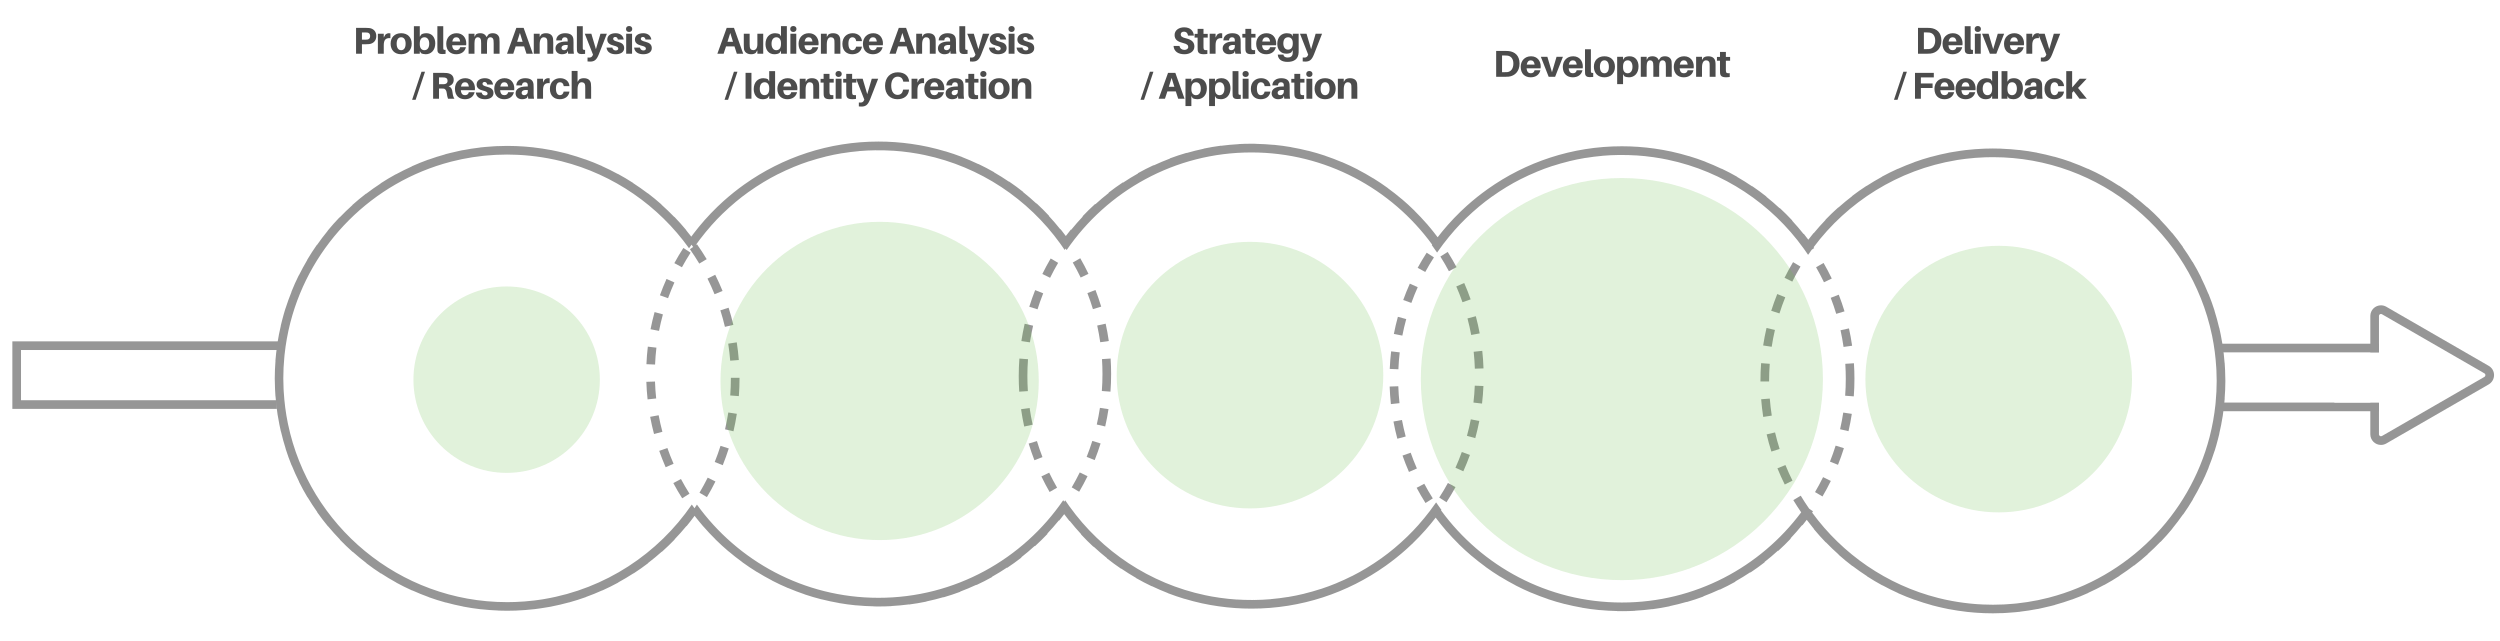<?xml version="1.0" encoding="utf-8"?>
<!-- Generator: Adobe Illustrator 16.0.0, SVG Export Plug-In . SVG Version: 6.00 Build 0)  -->
<!DOCTYPE svg PUBLIC "-//W3C//DTD SVG 1.1//EN" "http://www.w3.org/Graphics/SVG/1.1/DTD/svg11.dtd">
<svg version="1.1" id="Layer_1" xmlns="http://www.w3.org/2000/svg" xmlns:xlink="http://www.w3.org/1999/xlink" x="0px" y="0px"
	 width="1280px" height="327.958px" viewBox="0 93.167 1280 327.958" enable-background="new 0 93.167 1280 327.958"
	 xml:space="preserve">
<g>
	<g>
		<path fill="#969696" d="M345.264,227.89l3.89,2.117c1.377-2.532,2.872-5.046,4.439-7.472l-3.72-2.404
			C348.246,222.65,346.694,225.261,345.264,227.89z"/>
	</g>
	<g>
		<path fill="#969696" d="M564.217,277.03c0.166,2.531,0.251,5.105,0.251,7.653c0,2.896-0.107,5.814-0.323,8.679l4.416,0.332
			c0.224-2.975,0.336-6.006,0.336-9.011c0-2.645-0.088-5.317-0.261-7.945L564.217,277.03z"/>
	</g>
	<g>
		<path fill="#969696" d="M556.362,327.1l4.114,1.641c1.11-2.787,2.127-5.649,3.022-8.514l-4.228-1.32
			C558.411,321.66,557.432,324.418,556.362,327.1z"/>
	</g>
	<g>
		<path fill="#969696" d="M561.543,310.521l4.317,0.995c0.672-2.921,1.239-5.902,1.688-8.861l-4.378-0.663
			C562.738,304.841,562.191,307.709,561.543,310.521z"/>
	</g>
	<g>
		<path fill="#969696" d="M559.575,251.443l4.239-1.283c-0.867-2.865-1.856-5.733-2.941-8.529l-4.129,1.603
			C557.788,245.924,558.741,248.685,559.575,251.443z"/>
	</g>
	<g>
		<path fill="#969696" d="M548.719,342.697l3.817,2.246c1.521-2.587,2.96-5.262,4.278-7.95l-3.978-1.947
			C551.569,337.632,550.183,340.206,548.719,342.697z"/>
	</g>
	<g>
		<path fill="#969696" d="M557.292,233.359c-1.288-2.692-2.701-5.378-4.199-7.979l-3.838,2.209c1.441,2.506,2.802,5.089,4.042,7.682
			L557.292,233.359z"/>
	</g>
	<g>
		<path fill="#969696" d="M336.083,271.166l-4.399-0.518c-0.349,2.968-0.589,5.994-0.714,8.989l4.425,0.185
			C335.516,276.938,335.747,274.025,336.083,271.166z"/>
	</g>
	<g>
		<path fill="#969696" d="M344.741,340.504c1.407,2.646,2.934,5.27,4.535,7.794l3.741-2.37c-1.542-2.434-3.011-4.957-4.366-7.503
			L344.741,340.504z"/>
	</g>
	<g>
		<path fill="#969696" d="M335.356,288.514l-4.426,0.145c0.097,2.989,0.31,6.019,0.632,8.996l4.403-0.479
			C335.656,294.307,335.45,291.393,335.356,288.514z"/>
	</g>
	<g>
		<path fill="#969696" d="M341.694,322.541l-4.181,1.464c0.989,2.824,2.098,5.648,3.299,8.386l4.057-1.774
			C343.714,327.979,342.646,325.262,341.694,322.541z"/>
	</g>
	<g>
		<path fill="#969696" d="M337.229,305.771l-4.354,0.81c0.549,2.951,1.218,5.911,1.987,8.801l4.28-1.141
			C338.401,311.459,337.758,308.61,337.229,305.771z"/>
	</g>
	<g>
		<path fill="#969696" d="M563.319,268.39l4.385-0.625c-0.423-2.972-0.965-5.958-1.609-8.875l-4.325,0.955
			C562.39,262.654,562.912,265.527,563.319,268.39z"/>
	</g>
	<g>
		<path fill="#969696" d="M339.411,254.132l-4.269-1.179c-0.796,2.882-1.492,5.838-2.067,8.781l4.347,0.85
			C337.976,259.75,338.645,256.906,339.411,254.132z"/>
	</g>
	<g>
		<path fill="#969696" d="M345.295,237.795l-4.041-1.813c-1.228,2.735-2.367,5.554-3.382,8.372l4.167,1.502
			C343.018,243.141,344.113,240.429,345.295,237.795z"/>
	</g>
	<g>
		<path fill="#969696" d="M371.164,260.512l4.311-1.014c-0.694-2.944-1.511-5.9-2.43-8.786l-4.22,1.343
			C369.709,254.834,370.496,257.679,371.164,260.512z"/>
	</g>
	<g>
		<path fill="#969696" d="M369.943,242.138c-1.136-2.801-2.397-5.594-3.748-8.301l-3.963,1.976c1.299,2.607,2.513,5.293,3.606,7.992
			L369.943,242.138z"/>
	</g>
	<g>
		<path fill="#969696" d="M373.857,277.841l4.417-0.345c-0.236-3.019-0.59-6.063-1.055-9.054l-4.377,0.681
			C373.29,272.002,373.631,274.934,373.857,277.841z"/>
	</g>
	<g>
		<path fill="#969696" d="M358.138,345.431l3.805,2.267c1.55-2.602,3.02-5.298,4.365-8.012l-3.968-1.966
			C361.044,340.329,359.63,342.926,358.138,345.431z"/>
	</g>
	<g>
		<path fill="#969696" d="M374.208,286.605v0.27c0,2.916-0.111,5.867-0.33,8.771l4.416,0.334c0.228-3.013,0.343-6.077,0.343-9.121
			v-0.252L374.208,286.605L374.208,286.605z"/>
	</g>
	<g>
		<path fill="#969696" d="M371.222,312.98l4.314,1.004c0.686-2.946,1.267-5.957,1.725-8.949l-4.379-0.673
			C372.441,307.243,371.883,310.144,371.222,312.98z"/>
	</g>
	<g>
		<path fill="#969696" d="M365.936,329.706l4.107,1.656c1.133-2.809,2.17-5.696,3.083-8.588l-4.223-1.336
			C368.024,324.223,367.026,327.005,365.936,329.706z"/>
	</g>
	<g>
		<path fill="#969696" d="M528.943,259.924l-4.316-0.995c-0.673,2.922-1.241,5.903-1.689,8.861l4.379,0.664
			C527.749,265.606,528.295,262.735,528.943,259.924z"/>
	</g>
	<g>
		<path fill="#969696" d="M527.167,302.055l-4.384,0.625c0.424,2.973,0.964,5.958,1.609,8.874l4.324-0.953
			C528.096,307.791,527.575,304.916,527.167,302.055z"/>
	</g>
	<g>
		<path fill="#969696" d="M526.02,285.764c0-2.896,0.108-5.815,0.322-8.68l-4.417-0.331c-0.223,2.973-0.336,6.006-0.336,9.011
			c0,2.639,0.087,5.313,0.261,7.944l4.42-0.292C526.102,290.881,526.018,288.307,526.02,285.764z"/>
	</g>
	<g>
		<path fill="#969696" d="M533.672,233.453l3.977,1.948c1.27-2.588,2.655-5.163,4.119-7.651l-3.817-2.246
			C536.429,228.09,534.991,230.764,533.672,233.453z"/>
	</g>
	<g>
		<path fill="#969696" d="M534.125,243.346l-4.115-1.64c-1.109,2.786-2.127,5.649-3.021,8.514l4.227,1.319
			C532.077,248.785,533.056,246.028,534.125,243.346z"/>
	</g>
	<g>
		<path fill="#969696" d="M530.912,319l-4.239,1.283c0.866,2.865,1.856,5.734,2.941,8.529l4.129-1.602
			C532.699,324.521,531.746,321.759,530.912,319z"/>
	</g>
	<g>
		<path fill="#969696" d="M533.193,337.087c1.287,2.693,2.701,5.378,4.198,7.979l3.839-2.209c-1.441-2.506-2.802-5.091-4.043-7.683
			L533.193,337.087z"/>
	</g>
	<g>
		<path fill="#969696" d="M754.404,299.282l4.398,0.517c0.346-2.968,0.588-5.992,0.713-8.989l-4.426-0.184
			C754.971,293.512,754.739,296.424,754.404,299.282z"/>
	</g>
	<g>
		<path fill="#969696" d="M736.891,347.913l3.719,2.405c1.629-2.519,3.18-5.128,4.611-7.761l-3.891-2.116
			C739.952,342.978,738.456,345.49,736.891,347.913z"/>
	</g>
	<g>
		<path fill="#969696" d="M745.746,229.943c-1.406-2.644-2.934-5.265-4.534-7.794l-3.743,2.37c1.543,2.436,3.012,4.96,4.365,7.503
			L745.746,229.943z"/>
	</g>
	<g>
		<path fill="#969696" d="M748.793,247.909l4.18-1.463c-0.986-2.825-2.099-5.647-3.299-8.389l-4.057,1.777
			C746.773,242.473,747.841,245.188,748.793,247.909z"/>
	</g>
	<g>
		<path fill="#969696" d="M754.521,273.271c0.308,2.859,0.514,5.773,0.607,8.662l4.426-0.144c-0.097-3-0.31-6.026-0.633-8.996
			L754.521,273.271z"/>
	</g>
	<g>
		<path fill="#969696" d="M753.257,264.678l4.355-0.811c-0.55-2.95-1.22-5.911-1.986-8.8l-4.281,1.14
			C752.084,258.987,752.729,261.838,753.257,264.678z"/>
	</g>
	<g>
		<path fill="#969696" d="M751.074,316.319l4.27,1.176c0.801-2.894,1.492-5.85,2.066-8.781l-4.348-0.85
			C752.511,310.688,751.843,313.53,751.074,316.319z"/>
	</g>
	<g>
		<path fill="#969696" d="M745.189,332.653l4.041,1.813c1.229-2.734,2.366-5.552,3.383-8.372l-4.167-1.502
			C747.468,327.307,746.372,330.02,745.189,332.653z"/>
	</g>
	<g>
		<path fill="#969696" d="M906.129,297.237l-4.414,0.346c0.236,3.025,0.592,6.072,1.055,9.052l4.379-0.682
			C906.7,303.084,906.357,300.151,906.129,297.237z"/>
	</g>
	<g>
		<path fill="#969696" d="M908.768,262.099l-4.313-1.007c-0.687,2.938-1.267,5.951-1.726,8.951l4.378,0.671
			C907.549,267.823,908.107,264.926,908.768,262.099z"/>
	</g>
	<g>
		<path fill="#969696" d="M908.827,314.564l-4.31,1.019c0.693,2.951,1.513,5.907,2.428,8.783l4.223-1.343
			C910.283,320.253,909.497,317.407,908.827,314.564z"/>
	</g>
	<g>
		<path fill="#969696" d="M913.684,235.392l3.969,1.967c1.296-2.612,2.709-5.206,4.201-7.71l-3.805-2.267
			C916.498,229.98,915.031,232.677,913.684,235.392z"/>
	</g>
	<g>
		<path fill="#969696" d="M910.045,332.94c1.139,2.806,2.4,5.599,3.749,8.302l3.962-1.978c-1.298-2.603-2.51-5.291-3.607-7.991
			L910.045,332.94z"/>
	</g>
	<g>
		<path fill="#969696" d="M914.057,245.371l-4.107-1.659c-1.132,2.808-2.171,5.698-3.086,8.592l4.224,1.335
			C911.966,250.854,912.965,248.073,914.057,245.371z"/>
	</g>
	<g>
		<path fill="#969696" d="M905.781,288.203c0-2.914,0.109-5.865,0.329-8.771l-4.417-0.332c-0.227,3.018-0.342,6.079-0.342,9.104
			v0.271h4.43V288.203z"/>
	</g>
	<g>
		<path fill="#969696" d="M1139.382,288.069h0.002c-0.002-1.797-0.057-3.599-0.141-5.396c-0.024-0.536-0.062-1.067-0.093-1.603
			c-0.041-0.703-0.068-1.41-0.12-2.108l-0.04,0.003c-0.236-3.047-0.555-6.074-1.016-9.055l0.01-0.003
			c-0.278-1.813-0.617-3.634-0.984-5.445c-0.044-0.214-0.094-0.425-0.135-0.64c-0.2-0.956-0.394-1.915-0.613-2.861l-0.05,0.013
			c-0.696-2.973-1.487-5.908-2.405-8.79l0.037-0.012c-0.92-2.891-1.959-5.777-3.094-8.577l-0.055,0.023
			c-1.146-2.822-2.391-5.591-3.741-8.302l0.058-0.026c-1.344-2.701-2.812-5.392-4.367-7.997l-0.053,0.032
			c-1.56-2.611-3.229-5.147-4.979-7.624l0.07-0.05c-1.747-2.474-3.61-4.908-5.536-7.236l-0.043,0.035
			c-1.938-2.343-3.984-4.589-6.093-6.774l0.063-0.062c-2.104-2.181-4.314-4.307-6.572-6.315l-0.05,0.058
			c-2.269-2.021-4.609-3.955-7.028-5.801l0.046-0.058c-2.415-1.839-4.923-3.604-7.457-5.245l-0.044,0.065
			c-2.547-1.651-5.143-3.234-7.817-4.691l0.021-0.038c-2.659-1.446-5.409-2.81-8.175-4.047l-0.025,0.061
			c-2.768-1.243-5.577-2.397-8.451-3.43l0.014-0.039c-2.851-1.021-5.774-1.943-8.692-2.742l-0.013,0.046
			c-2.915-0.8-5.872-1.494-8.873-2.074l0.007-0.034c-2.968-0.571-5.999-1.032-9.01-1.375l-0.004,0.031
			c-2.995-0.343-6.024-0.569-9.084-0.684v-0.032c-1.396-0.051-2.803-0.072-4.209-0.075c-0.094,0-0.186-0.007-0.277-0.007
			c-0.021,0-0.039,0.001-0.062,0.001c-0.026,0-0.053,0-0.08,0c-1.364,0.003-2.726,0.031-4.079,0.078
			c-0.134,0.006-0.271,0.003-0.405,0.009v0.013c-3.059,0.117-6.09,0.352-9.087,0.697v-0.017c-0.229,0.027-0.46,0.065-0.689,0.093
			c-0.728,0.088-1.452,0.191-2.178,0.293c-1.619,0.228-3.229,0.482-4.832,0.772c-0.22,0.041-0.441,0.073-0.66,0.115
			c-0.217,0.041-0.434,0.07-0.646,0.112l0.004,0.02c-3.001,0.582-5.958,1.279-8.873,2.084l-0.008-0.03
			c-2.919,0.802-5.844,1.727-8.691,2.751l0.016,0.04c-2.865,1.035-5.68,2.175-8.438,3.417l-0.021-0.046
			c-2.757,1.237-5.501,2.601-8.157,4.05l0.03,0.06c-2.668,1.459-5.282,3.008-7.824,4.66l-0.035-0.057
			c-2.533,1.644-5.037,3.412-7.446,5.25l0.054,0.071c-2.415,1.845-4.758,3.777-7.021,5.799l-0.058-0.067
			c-2.259,2.012-4.468,4.139-6.57,6.321l0.068,0.066c-2.104,2.186-4.123,4.456-6.06,6.799l-0.073-0.063
			c-0.921,1.116-1.829,2.261-2.717,3.421c-0.759-1.013-1.522-2.021-2.308-3.004l-0.107,0.086c-1.874-2.349-3.831-4.632-5.874-6.833
			l0.093-0.087c-2.042-2.193-4.191-4.336-6.391-6.369l-0.084,0.093c-2.204-2.041-4.475-4.011-6.828-5.885l0.063-0.079
			c-2.349-1.863-4.798-3.66-7.277-5.34l-0.055,0.083c-2.484-1.687-5.029-3.292-7.642-4.792l0.036-0.066
			c-2.601-1.487-5.292-2.894-8-4.183l-0.03,0.063c-2.708-1.292-5.469-2.492-8.285-3.579l0.019-0.041
			c-2.799-1.076-5.67-2.056-8.543-2.915l-0.008,0.032c-2.864-0.864-5.774-1.63-8.729-2.277l0.002-0.009
			c-0.327-0.071-0.662-0.127-0.989-0.195c-1.024-0.216-2.054-0.421-3.087-0.61c-0.287-0.053-0.574-0.101-0.861-0.15
			c-1.254-0.219-2.512-0.418-3.778-0.598c-0.057-0.008-0.11-0.02-0.166-0.028v0.003c-5.437-0.764-10.988-1.173-16.634-1.173
			c-25.563,0-49.254,8.12-68.663,21.896c-0.083,0.06-0.171,0.115-0.255,0.174l0.004,0.007c-3.575,2.552-7.006,5.292-10.273,8.212
			c-0.261,0.233-0.516,0.468-0.773,0.703c-0.78,0.709-1.552,1.429-2.312,2.159c-0.163,0.155-0.332,0.305-0.494,0.461l0.008,0.008
			c-2.157,2.095-4.241,4.266-6.239,6.517l-0.004-0.003c-0.109,0.125-0.218,0.26-0.326,0.385c-0.792,0.899-1.57,1.813-2.335,2.736
			c-0.177,0.212-0.352,0.426-0.525,0.641c-0.726,0.889-1.437,1.787-2.137,2.697c-0.272-0.364-0.563-0.721-0.839-1.083
			c-0.422-0.548-0.843-1.1-1.273-1.643c-0.489-0.618-0.984-1.226-1.484-1.833c-0.276-0.334-0.558-0.667-0.839-0.997
			c-0.389-0.462-0.768-0.938-1.163-1.392l-0.019,0.015c-1.976-2.269-4.036-4.458-6.175-6.569l0.021-0.025
			c-2.129-2.104-4.367-4.154-6.652-6.096l-0.015,0.022c-2.293-1.946-4.666-3.8-7.1-5.57l0.021-0.032
			c-2.426-1.763-4.946-3.455-7.497-5.025l-0.02,0.031c-2.555-1.577-5.17-3.067-7.85-4.453l0.014-0.024
			c-2.66-1.376-5.409-2.667-8.172-3.838l-0.017,0.037c-2.763-1.172-5.575-2.245-8.438-3.208l0.01-0.03
			c-2.833-0.953-5.746-1.811-8.654-2.548l-0.01,0.032c-2.898-0.734-5.843-1.36-8.823-1.876l0.009-0.036
			c-2.951-0.512-5.959-0.914-8.94-1.202l-0.003,0.035c-2.97-0.286-5.973-0.456-8.999-0.518v-0.041
			c-0.854-0.019-1.781-0.03-2.565-0.027c-2.139,0-4.309,0.059-6.453,0.173l0.002,0.049c-3.023,0.167-6.018,0.444-8.978,0.833
			l-0.008-0.058c-2.972,0.385-5.965,0.892-8.896,1.5l0.016,0.073c-2.956,0.62-5.875,1.348-8.746,2.184l-0.025-0.083
			c-2.877,0.832-5.759,1.785-8.564,2.836l0.037,0.101c-2.819,1.061-5.588,2.226-8.301,3.489l-0.051-0.111
			c-2.716,1.258-5.419,2.641-8.031,4.103l0.068,0.12c-2.624,1.475-5.184,3.047-7.679,4.71l-0.087-0.132
			c-2.491,1.654-4.955,3.429-7.32,5.268l0.099,0.127c-2.369,1.849-4.659,3.794-6.881,5.813l-0.122-0.134
			c-2.217,2.014-4.386,4.138-6.445,6.313l0.13,0.122c-2.065,2.183-4.042,4.444-5.939,6.774l-0.146-0.118
			c-0.883,1.083-1.746,2.193-2.596,3.315c-0.882-1.194-1.785-2.372-2.706-3.525l-0.108,0.087c-1.875-2.349-3.83-4.632-5.875-6.833
			l0.093-0.086c-2.04-2.193-4.188-4.336-6.388-6.368l-0.085,0.093c-2.205-2.042-4.478-4.011-6.831-5.886l0.063-0.08
			c-2.347-1.864-4.796-3.659-7.274-5.338l-0.058,0.084c-2.482-1.688-5.028-3.294-7.642-4.794l0.038-0.065
			c-2.603-1.488-5.294-2.896-8.002-4.181l-0.028,0.061c-2.708-1.292-5.47-2.492-8.285-3.581l0.016-0.039
			c-2.793-1.074-5.666-2.056-8.54-2.916l-0.01,0.032c-2.866-0.865-5.775-1.628-8.729-2.278l0.001-0.008
			c-0.313-0.067-0.634-0.122-0.949-0.187c-1.041-0.222-2.085-0.429-3.135-0.62c-0.281-0.051-0.559-0.098-0.84-0.146
			c-1.261-0.222-2.528-0.422-3.803-0.603c-0.051-0.009-0.104-0.019-0.155-0.026l-0.001,0.003
			c-5.438-0.764-10.985-1.173-16.631-1.173c-25.577,0-49.278,8.129-68.694,21.918c-0.074,0.052-0.15,0.102-0.225,0.155l0.003,0.004
			c-3.581,2.556-7.017,5.301-10.29,8.228c-0.245,0.219-0.483,0.44-0.728,0.662c-0.798,0.727-1.586,1.462-2.364,2.209
			c-0.155,0.147-0.317,0.289-0.469,0.438l0.007,0.006c-2.159,2.096-4.243,4.268-6.24,6.519l-0.003-0.004
			c-0.103,0.117-0.2,0.238-0.303,0.355c-0.804,0.916-1.594,1.841-2.371,2.781c-0.169,0.203-0.335,0.406-0.502,0.611
			c-0.83,1.017-1.646,2.045-2.443,3.091c-0.035,0.047-0.072,0.09-0.107,0.136h0.001c-0.398,0.524-0.791,1.052-1.181,1.583
			c-0.86-1.115-1.733-2.222-2.632-3.305l0.054-0.044c-1.927-2.326-3.973-4.609-6.079-6.791l-0.058,0.058
			c-2.11-2.186-4.302-4.287-6.572-6.308l0.053-0.06c-2.264-2.012-4.633-3.961-7.042-5.792l-0.039,0.052
			c-2.415-1.839-4.907-3.578-7.461-5.233l0.037-0.059c-2.544-1.643-5.183-3.209-7.844-4.652l-0.028,0.053
			c-2.665-1.448-5.386-2.808-8.168-4.054l0.017-0.036c-2.766-1.237-5.616-2.381-8.468-3.398l-0.013,0.038
			c-2.85-1.021-5.747-1.941-8.691-2.746l0.007-0.025c-0.769-0.208-1.55-0.39-2.325-0.585c-0.262-0.063-0.521-0.132-0.783-0.195
			c-0.887-0.217-1.771-0.419-2.663-0.614c-0.456-0.101-0.914-0.196-1.373-0.291c-0.58-0.119-1.16-0.257-1.738-0.366l-0.002,0.021
			c-2.967-0.57-5.971-1.026-9.01-1.369l0.001-0.016c-0.367-0.041-0.74-0.065-1.107-0.104c-0.853-0.088-1.707-0.167-2.565-0.238
			c-0.515-0.042-1.026-0.083-1.542-0.118c-0.989-0.066-1.981-0.119-2.978-0.163c-0.297-0.014-0.597-0.038-0.894-0.048v0.006
			c-1.445-0.052-2.895-0.086-4.352-0.086c-1.596,0-3.179,0.06-4.76,0.121l-0.001-0.026c-0.272,0.011-0.546,0.033-0.819,0.047
			c-0.51,0.024-1.019,0.06-1.529,0.09c-1.388,0.082-2.77,0.187-4.151,0.317c-0.492,0.046-0.983,0.089-1.473,0.143
			c-0.369,0.038-0.744,0.063-1.112,0.106l0.003,0.034c-3.037,0.354-6.041,0.813-9.004,1.394l-0.007-0.032
			c-0.306,0.061-0.612,0.134-0.919,0.196c-0.192,0.041-0.382,0.083-0.574,0.124c-1.682,0.349-3.357,0.737-5.025,1.163
			c-0.205,0.051-0.41,0.104-0.614,0.156c-0.581,0.151-1.168,0.287-1.743,0.445l0.013,0.046c-2.941,0.815-5.844,1.719-8.688,2.749
			l-0.013-0.034c-2.842,1.026-5.682,2.179-8.44,3.42l0.027,0.063c-2.773,1.253-5.503,2.585-8.159,4.04l-0.023-0.042
			c-2.651,1.45-5.283,3.021-7.821,4.673l0.042,0.066c-2.546,1.661-5.029,3.408-7.438,5.254l-0.046-0.062
			c-2.402,1.838-4.764,3.793-7.021,5.812l0.05,0.055c-2.265,2.024-4.44,4.143-6.544,6.335l-0.064-0.062
			c-2.097,2.184-4.136,4.475-6.059,6.81l0.043,0.037c-1.93,2.342-3.749,4.778-5.499,7.265l-0.067-0.045
			c-1.743,2.48-3.41,5.055-4.955,7.655l0.056,0.033c-1.551,2.608-3.003,5.277-4.357,8.008l-0.054-0.026
			c-1.345,2.723-2.598,5.523-3.725,8.327l0.056,0.023c-1.132,2.812-2.182,5.665-3.103,8.576l-0.027-0.009
			c-0.604,1.924-1.145,3.877-1.653,5.836c-0.05,0.191-0.096,0.384-0.145,0.574c-0.203,0.796-0.417,1.591-0.602,2.385l0.047,0.013
			c-0.686,2.943-1.293,5.918-1.754,8.942l-0.008-0.002c-0.269,1.774-0.486,3.57-0.676,5.372c-0.052,0.486-0.092,0.977-0.138,1.464
			c-0.069,0.741-0.154,1.481-0.208,2.223l0.039,0.003c-0.222,2.964-0.373,5.943-0.373,8.962c0,0.046,0.003,0.093,0.003,0.139h-0.003
			c0.002,1.798,0.058,3.604,0.14,5.403c0.024,0.522,0.059,1.043,0.09,1.563c0.042,0.713,0.069,1.433,0.124,2.142l0.039-0.004
			c0.236,3.049,0.554,6.071,1.016,9.054l-0.011,0.001c0.281,1.813,0.618,3.625,0.983,5.432c0.047,0.229,0.099,0.455,0.146,0.686
			c0.197,0.944,0.386,1.896,0.604,2.83l0.047-0.012c0.699,2.972,1.489,5.908,2.406,8.79l-0.034,0.009
			c0.915,2.888,1.956,5.774,3.09,8.579l0.057-0.022c1.145,2.821,2.39,5.593,3.74,8.301l-0.057,0.029
			c1.344,2.704,2.814,5.396,4.366,7.994l0.054-0.03c1.56,2.609,3.23,5.146,4.979,7.621l-0.068,0.049
			c1.745,2.473,3.607,4.91,5.534,7.242l0.046-0.037c1.936,2.34,3.982,4.587,6.089,6.771l-0.063,0.063
			c2.1,2.181,4.312,4.306,6.572,6.317l0.052-0.06c2.268,2.02,4.61,3.954,7.027,5.799l-0.043,0.059
			c2.408,1.836,4.917,3.603,7.457,5.25l0.044-0.068c2.545,1.652,5.14,3.234,7.814,4.691l-0.021,0.037
			c2.664,1.448,5.414,2.813,8.176,4.051l0.028-0.063c2.765,1.243,5.577,2.398,8.45,3.43l-0.014,0.037
			c2.848,1.021,5.772,1.944,8.695,2.743l0.012-0.045c2.916,0.799,5.874,1.496,8.873,2.073l-0.006,0.033
			c2.969,0.57,6,1.033,9.01,1.376l0.003-0.029c2.996,0.341,6.025,0.567,9.084,0.681l-0.002,0.031
			c1.49,0.057,2.986,0.084,4.488,0.084c1.413,0,2.82-0.031,4.221-0.081c0.134-0.005,0.27-0.002,0.404-0.008l-0.001-0.011
			c3.061-0.117,6.089-0.354,9.085-0.698l0.001,0.015c0.203-0.022,0.407-0.058,0.609-0.082c0.809-0.097,1.613-0.211,2.417-0.322
			c1.443-0.203,2.877-0.435,4.307-0.688c0.346-0.063,0.694-0.115,1.04-0.18c0.211-0.039,0.425-0.07,0.635-0.11l-0.003-0.02
			c2.999-0.582,5.957-1.281,8.873-2.084l0.008,0.03c2.929-0.808,5.853-1.731,8.688-2.754l-0.014-0.039
			c2.865-1.035,5.681-2.174,8.438-3.418l0.021,0.047c2.761-1.24,5.505-2.603,8.159-4.05l-0.033-0.06
			c2.669-1.46,5.282-3.008,7.824-4.661l0.037,0.055c2.541-1.648,5.046-3.415,7.448-5.25l-0.054-0.068
			c2.413-1.848,4.757-3.777,7.02-5.8l0.061,0.067c2.254-2.012,4.464-4.14,6.566-6.322l-0.069-0.065
			c2.105-2.188,4.125-4.457,6.059-6.801l0.077,0.063c1.425-1.727,2.794-3.52,4.126-5.331c0.327,0.424,0.653,0.849,0.986,1.267
			c0.491,0.621,0.988,1.229,1.492,1.84c0.271,0.328,0.545,0.653,0.821,0.979c0.393,0.467,0.775,0.946,1.174,1.403l0.018-0.016
			c1.977,2.269,4.038,4.458,6.178,6.57l-0.024,0.024c2.124,2.1,4.362,4.151,6.652,6.097l0.018-0.021
			c2.291,1.944,4.662,3.797,7.096,5.566l-0.022,0.03c2.42,1.76,4.942,3.453,7.495,5.027l0.021-0.031
			c2.556,1.575,5.171,3.066,7.851,4.453l-0.014,0.025c2.668,1.379,5.419,2.67,8.174,3.837l0.014-0.035
			c2.763,1.173,5.577,2.244,8.441,3.208l-0.011,0.031c2.846,0.956,5.758,1.813,8.655,2.546l0.007-0.031
			c2.9,0.734,5.842,1.36,8.823,1.878l-0.007,0.031c2.948,0.513,5.956,0.917,8.94,1.203l0.003-0.032c2.97,0.283,5.971,0.454,9,0.515
			v0.044c0.867,0.017,1.729,0.031,2.604,0.024c2.126,0,4.284-0.057,6.417-0.172l-0.003-0.05c3.023-0.166,6.017-0.444,8.976-0.833
			l0.007,0.059c2.979-0.387,5.972-0.893,8.896-1.499l-0.017-0.073c2.958-0.622,5.875-1.35,8.748-2.187l0.024,0.083
			c2.883-0.835,5.764-1.788,8.564-2.835l-0.038-0.102c2.819-1.06,5.587-2.225,8.301-3.487l0.052,0.11
			c2.707-1.253,5.409-2.633,8.029-4.102l-0.065-0.119c2.624-1.476,5.182-3.049,7.678-4.711l0.087,0.132
			c2.498-1.66,4.961-3.433,7.319-5.269l-0.099-0.128c2.368-1.848,4.659-3.794,6.881-5.812l0.122,0.134
			c2.219-2.016,4.387-4.138,6.445-6.309l-0.131-0.126c2.064-2.182,4.043-4.442,5.939-6.772l0.146,0.116
			c0.883-1.083,1.746-2.193,2.596-3.314c0.882,1.193,1.785,2.371,2.705,3.523l0.108-0.086c1.874,2.349,3.83,4.634,5.874,6.833
			l-0.094,0.086c2.043,2.197,4.191,4.341,6.389,6.372l0.086-0.095c2.203,2.043,4.475,4.012,6.829,5.886l-0.063,0.08
			c2.349,1.862,4.795,3.66,7.275,5.34l0.057-0.085c2.483,1.688,5.028,3.291,7.641,4.793l-0.037,0.063
			c2.605,1.491,5.299,2.898,8.002,4.185l0.03-0.063c2.708,1.294,5.468,2.493,8.284,3.582l-0.017,0.04
			c2.79,1.072,5.663,2.055,8.541,2.916l0.009-0.032c2.868,0.864,5.777,1.628,8.729,2.277l-0.001,0.007
			c0.284,0.063,0.574,0.11,0.857,0.168c1.097,0.232,2.195,0.451,3.303,0.652c0.221,0.039,0.44,0.078,0.664,0.116
			c1.313,0.23,2.635,0.44,3.964,0.629c0.03,0.004,0.061,0.01,0.092,0.015v-0.002c5.438,0.764,10.988,1.174,16.633,1.174
			c25.564,0,49.25-8.116,68.662-21.891c0.083-0.063,0.171-0.117,0.259-0.18l-0.004-0.006c3.569-2.548,6.996-5.284,10.26-8.201
			c0.274-0.244,0.542-0.491,0.814-0.74c0.756-0.688,1.501-1.385,2.239-2.09c0.178-0.17,0.361-0.332,0.536-0.501l-0.008-0.011
			c2.158-2.093,4.243-4.266,6.237-6.518l0.006,0.005c0.142-0.159,0.274-0.323,0.413-0.484c0.754-0.856,1.494-1.725,2.223-2.604
			c0.196-0.238,0.391-0.475,0.584-0.712c0.715-0.876,1.416-1.763,2.106-2.66c0.269,0.358,0.554,0.71,0.826,1.067
			c0.428,0.559,0.856,1.116,1.294,1.67c0.482,0.606,0.972,1.208,1.467,1.808c0.283,0.342,0.567,0.682,0.854,1.021
			c0.386,0.459,0.763,0.932,1.154,1.382l0.02-0.017c1.978,2.271,4.036,4.461,6.177,6.572l-0.021,0.023
			c2.123,2.101,4.36,4.151,6.651,6.097l0.018-0.021c2.291,1.945,4.661,3.8,7.098,5.569l-0.022,0.029
			c2.42,1.76,4.943,3.454,7.495,5.027l0.021-0.031c2.556,1.576,5.17,3.067,7.85,4.452l-0.012,0.027
			c2.668,1.377,5.418,2.669,8.173,3.835l0.014-0.033c2.764,1.172,5.577,2.244,8.44,3.208l-0.011,0.031
			c2.845,0.953,5.756,1.813,8.656,2.545l0.009-0.031c2.897,0.733,5.842,1.36,8.821,1.876l-0.006,0.032
			c2.949,0.515,5.956,0.918,8.939,1.205l0.004-0.033c2.968,0.286,5.971,0.454,9,0.516l-0.002,0.044
			c0.866,0.017,1.715,0.024,2.604,0.024c2.127,0,4.285-0.058,6.418-0.172l-0.004-0.05c3.023-0.167,6.02-0.444,8.979-0.834
			l0.006,0.059c2.98-0.387,5.974-0.892,8.896-1.499l-0.018-0.073c2.957-0.623,5.876-1.35,8.749-2.186l0.022,0.082
			c2.884-0.834,5.767-1.787,8.566-2.834l-0.038-0.102c2.818-1.062,5.589-2.225,8.3-3.487l0.055,0.11
			c2.719-1.261,5.423-2.642,8.029-4.103l-0.068-0.12c2.622-1.475,5.184-3.047,7.679-4.709l0.087,0.132
			c2.499-1.658,4.963-3.431,7.32-5.269l-0.1-0.127c2.369-1.85,4.66-3.793,6.88-5.813l0.12,0.134c2.222-2.015,4.39-4.137,6.449-6.313
			l-0.129-0.123c2.064-2.18,4.039-4.439,5.936-6.771l0.146,0.118c0.756-0.928,1.49-1.88,2.219-2.834
			c1.198,1.603,2.431,3.178,3.707,4.719l-0.056,0.045c1.938,2.336,3.979,4.62,6.08,6.791l0.059-0.056
			c2.11,2.184,4.303,4.288,6.574,6.307l-0.055,0.061c2.26,2.009,4.629,3.957,7.042,5.793l0.04-0.052
			c2.412,1.838,4.904,3.578,7.459,5.231l-0.038,0.058c2.54,1.645,5.182,3.21,7.846,4.655l0.028-0.053
			c2.664,1.449,5.387,2.806,8.167,4.054l-0.018,0.039c2.774,1.236,5.625,2.381,8.468,3.396l0.016-0.038
			c2.851,1.021,5.747,1.938,8.691,2.744l-0.008,0.025c0.765,0.206,1.54,0.387,2.31,0.58c0.269,0.066,0.536,0.137,0.807,0.203
			c0.883,0.214,1.765,0.417,2.65,0.61c0.459,0.103,0.921,0.196,1.38,0.291c0.58,0.12,1.157,0.256,1.734,0.366l0.005-0.019
			c2.967,0.567,5.969,1.024,9.008,1.369l-0.002,0.012c0.325,0.036,0.653,0.059,0.981,0.091c0.911,0.097,1.824,0.183,2.745,0.257
			c0.489,0.041,0.976,0.079,1.464,0.112c1.021,0.069,2.043,0.125,3.069,0.168c0.274,0.013,0.554,0.036,0.827,0.047v-0.008
			c1.445,0.052,2.895,0.086,4.353,0.086c1.597,0,3.18-0.058,4.759-0.121l0.002,0.029c0.283-0.013,0.568-0.036,0.856-0.052
			c0.479-0.021,0.955-0.057,1.437-0.083c1.418-0.084,2.827-0.19,4.243-0.323c0.471-0.047,0.939-0.086,1.408-0.137
			c0.378-0.041,0.763-0.066,1.14-0.108l-0.004-0.035c3.035-0.354,6.042-0.814,9.004-1.394l0.007,0.031
			c0.305-0.059,0.61-0.134,0.913-0.196c0.197-0.038,0.397-0.086,0.596-0.128c1.681-0.349,3.354-0.737,5.021-1.16
			c0.196-0.051,0.396-0.1,0.591-0.15c0.584-0.151,1.174-0.287,1.754-0.447l-0.013-0.047c2.939-0.814,5.843-1.72,8.687-2.749
			l0.014,0.034c2.843-1.027,5.684-2.179,8.441-3.421l-0.027-0.063c2.772-1.253,5.504-2.586,8.158-4.04l0.021,0.042
			c2.648-1.446,5.28-3.02,7.824-4.676l-0.042-0.063c2.547-1.66,5.027-3.408,7.436-5.254l0.046,0.062
			c2.396-1.833,4.761-3.789,7.022-5.812l-0.05-0.057c2.265-2.024,4.439-4.146,6.544-6.334l0.065,0.062
			c2.093-2.18,4.133-4.473,6.061-6.813l-0.044-0.037c1.932-2.34,3.748-4.774,5.499-7.261l0.064,0.046
			c1.74-2.477,3.409-5.054,4.954-7.656l-0.055-0.031c1.551-2.607,3.004-5.278,4.354-8.009l0.054,0.027
			c1.348-2.725,2.602-5.525,3.728-8.328l-0.055-0.023c1.132-2.812,2.183-5.664,3.102-8.576l0.026,0.009
			c0.604-1.916,1.144-3.869,1.654-5.83c0.051-0.199,0.099-0.398,0.149-0.6c0.199-0.789,0.412-1.576,0.598-2.365l-0.047-0.011
			c0.685-2.945,1.292-5.92,1.754-8.944l0.01,0.001c0.271-1.79,0.489-3.604,0.682-5.424c0.045-0.433,0.081-0.867,0.123-1.302
			c0.072-0.776,0.16-1.555,0.22-2.331l-0.042-0.003c0.223-2.963,0.373-5.945,0.373-8.964
			C1139.384,288.159,1139.382,288.115,1139.382,288.069z M1049.206,399.109c-0.175,0.047-0.353,0.092-0.528,0.137
			c-1.611,0.411-3.236,0.785-4.875,1.127c-0.182,0.037-0.363,0.08-0.543,0.117c-3.496,0.712-7.054,1.255-10.657,1.642
			c-0.446,0.047-0.895,0.088-1.341,0.129c-1.364,0.129-2.734,0.231-4.11,0.313c-0.459,0.027-0.921,0.061-1.38,0.082
			c-1.79,0.082-3.589,0.136-5.401,0.136c-1.681,0-3.35-0.05-5.013-0.121c-0.987-0.044-1.978-0.095-2.969-0.163
			c-0.481-0.035-0.959-0.072-1.438-0.11c-0.833-0.069-1.667-0.146-2.498-0.232c-4.017-0.418-7.973-1.04-11.856-1.863
			c-0.305-0.063-0.61-0.126-0.916-0.193c-0.976-0.214-1.947-0.442-2.912-0.683c-0.146-0.036-0.291-0.072-0.438-0.109
			c-26.297-6.646-48.987-22.422-64.541-43.728c0.148-0.214,0.312-0.421,0.457-0.632l-1.977-1.373
			c-1.505-2.158-2.953-4.379-4.3-6.625l-3.8,2.274c1.266,2.115,2.63,4.202,4.034,6.247c-20.911,28.001-54.283,46.176-91.838,46.176
			c-37.997,0-71.704-18.614-92.563-47.18c0.061-0.085,0.125-0.168,0.185-0.253l-2.706-3.83c-1.083,1.579-2.211,3.123-3.37,4.645
			l-0.011-0.009c-1.739,2.288-3.595,4.548-5.518,6.718l0.011,0.01c-1.925,2.168-3.927,4.26-6.007,6.273l-0.008-0.007
			c-2.071,2.011-4.244,3.964-6.455,5.809l0.004,0.006c-2.224,1.854-4.515,3.629-6.875,5.311l-0.009-0.011
			c-2.346,1.672-4.786,3.275-7.255,4.77l0.005,0.01c-2.474,1.495-5,2.904-7.59,4.215l-0.01-0.02
			c-2.572,1.298-5.228,2.517-7.89,3.614l0.006,0.016c-2.668,1.104-5.381,2.116-8.145,3.019l-0.01-0.027
			c-2.746,0.896-5.555,1.694-8.352,2.374l0.006,0.022c-2.803,0.684-5.638,1.266-8.513,1.736l-0.006-0.03
			c-2.837,0.467-5.734,0.829-8.616,1.08l0.002,0.027c-2.863,0.248-5.759,0.388-8.679,0.421v-0.017
			c-0.382,0.003-0.765,0.006-1.151,0.006c-2.507,0.01-5.047-0.069-7.534-0.229l-0.001,0.023c-2.952-0.189-5.869-0.503-8.758-0.912
			c-1.25-0.176-2.502-0.378-3.754-0.597c-0.261-0.046-0.521-0.09-0.78-0.138c-0.989-0.181-1.975-0.38-2.956-0.585
			c-28.428-5.984-53.002-22.537-69.417-45.347c0.007-0.01,0.014-0.02,0.021-0.028l-0.083-0.057
			c-0.749-1.043-1.483-2.096-2.198-3.163l-0.502,0.714l-0.525-0.771c-20.663,30.149-55.341,49.977-94.571,49.977
			c-38.247,0-72.152-18.854-92.977-47.733l-1.242,1.886l-1.376-1.906c-17.233,25.146-44.217,43.097-75.457,48.367
			c-0.382,0.064-0.762,0.14-1.146,0.198c-0.619,0.099-1.244,0.18-1.867,0.268c-0.741,0.104-1.483,0.208-2.222,0.297
			c-3.224,0.393-6.488,0.649-9.787,0.768c-1.257,0.045-2.518,0.068-3.782,0.073c-0.09,0-0.179,0.006-0.269,0.006
			c-0.081,0-0.161-0.006-0.241-0.007c-55.063-0.094-101.132-39.226-111.969-91.141c-0.04-0.19-0.083-0.378-0.121-0.567
			c-1.063-5.225-1.753-10.58-2.076-16.033c-0.029-0.502-0.063-1.001-0.086-1.506c-0.082-1.77-0.136-3.545-0.136-5.335
			c0-3.647,0.191-7.251,0.525-10.813c0.043-0.451,0.08-0.901,0.128-1.353c0.583-5.509,1.555-10.898,2.894-16.146
			c0.041-0.16,0.079-0.32,0.122-0.479c10.409-40.078,42.022-71.696,82.097-82.12c0.163-0.041,0.327-0.083,0.492-0.125
			c1.627-0.415,3.268-0.794,4.921-1.14c0.169-0.034,0.338-0.074,0.508-0.108c3.49-0.71,7.039-1.253,10.634-1.64
			c0.475-0.05,0.952-0.092,1.428-0.138c1.32-0.124,2.649-0.224,3.982-0.303c0.499-0.029,0.997-0.064,1.495-0.087
			c1.778-0.083,3.564-0.137,5.362-0.137c1.705,0,3.397,0.051,5.083,0.126c0.953,0.04,1.905,0.092,2.859,0.156
			c0.513,0.034,1.025,0.076,1.537,0.118c0.8,0.064,1.597,0.141,2.392,0.225c4.034,0.417,8.006,1.039,11.905,1.867
			c0.305,0.064,0.609,0.126,0.914,0.192c0.978,0.216,1.953,0.444,2.921,0.685c0.139,0.035,0.276,0.069,0.414,0.104
			c26.622,6.726,49.56,22.801,65.125,44.506l1.293-1.824l0.818,1.157l-1.653,1.171c1.685,2.381,3.295,4.854,4.789,7.351l3.801-2.272
			c-1.551-2.594-3.225-5.163-4.974-7.635l-0.673,0.475c0.781-1.104,1.58-2.197,2.4-3.272l0.012,0.009
			c1.745-2.295,3.6-4.556,5.515-6.714l-0.011-0.011c1.923-2.168,3.928-4.262,6.008-6.277l0.008,0.006
			c2.07-2.006,4.243-3.961,6.458-5.807l-0.005-0.009c2.224-1.852,4.515-3.625,6.875-5.31l0.008,0.012
			c2.348-1.676,4.788-3.278,7.254-4.77l-0.005-0.009c2.473-1.497,5.001-2.906,7.591-4.216l0.009,0.02
			c2.57-1.298,5.225-2.517,7.89-3.616l-0.006-0.016c2.667-1.102,5.381-2.114,8.145-3.017l0.01,0.029
			c2.734-0.892,5.543-1.693,8.353-2.376l-0.006-0.023c2.801-0.682,5.636-1.266,8.511-1.736l0.005,0.029
			c2.842-0.467,5.742-0.83,8.617-1.082l-0.002-0.023c2.864-0.25,5.759-0.388,8.679-0.421v0.019c2.884-0.035,5.815,0.039,8.684,0.219
			l0.001-0.022c2.947,0.187,5.857,0.501,8.739,0.908c1.237,0.173,2.477,0.375,3.712,0.588c0.304,0.054,0.607,0.105,0.91,0.162
			c0.959,0.175,1.911,0.368,2.859,0.563c28.439,5.983,53.026,22.538,69.446,45.354c-0.005,0.008-0.012,0.017-0.018,0.025
			l0.073,0.051c0.752,1.045,1.49,2.101,2.207,3.173l0.502-0.715l0.523,0.77c20.664-30.15,55.342-49.975,94.571-49.975
			c37.999,0,71.706,18.613,92.564,47.178c-0.062,0.087-0.126,0.168-0.185,0.254l2.708,3.829c1.08-1.577,2.209-3.121,3.365-4.642
			l0.014,0.011c1.745-2.297,3.601-4.557,5.513-6.715l-0.01-0.01c1.922-2.168,3.928-4.262,6.008-6.28l0.008,0.009
			c2.069-2.009,4.243-3.961,6.459-5.81l-0.007-0.007c2.224-1.853,4.517-3.626,6.875-5.309l0.011,0.01
			c2.346-1.673,4.787-3.278,7.253-4.768l-0.005-0.011c2.472-1.494,5-2.904,7.59-4.214l0.01,0.019
			c2.57-1.299,5.223-2.517,7.891-3.616l-0.007-0.016c2.667-1.103,5.383-2.113,8.146-3.017l0.011,0.029
			c2.731-0.894,5.543-1.693,8.354-2.376l-0.006-0.023c2.799-0.682,5.636-1.266,8.508-1.736l0.007,0.029
			c2.843-0.467,5.739-0.83,8.614-1.081v-0.024c2.864-0.25,5.759-0.389,8.681-0.42v0.019c0.457-0.006,0.914-0.006,1.395-0.009
			c2.432,0,4.883,0.077,7.29,0.228v-0.022c2.957,0.188,5.878,0.502,8.771,0.914c1.221,0.17,2.441,0.369,3.661,0.579
			c0.316,0.055,0.632,0.109,0.946,0.167c0.941,0.171,1.874,0.36,2.807,0.555c28.493,5.983,53.123,22.579,69.552,45.454l0.325,0.449
			c0.634,0.892,1.258,1.795,1.866,2.707l0.041-0.059l0.08,0.111c0.599-0.873,1.209-1.731,1.831-2.585l1.25-0.854
			c-0.095-0.143-0.204-0.282-0.299-0.424c17.352-23.203,43.265-39.64,73.021-44.564c0.265-0.043,0.521-0.096,0.783-0.136
			c0.66-0.104,1.326-0.191,1.992-0.285c0.678-0.097,1.358-0.19,2.038-0.274c3.246-0.396,6.536-0.657,9.86-0.774
			c1.25-0.043,2.508-0.068,3.764-0.072c0.098,0,0.194-0.003,0.291-0.003c0.073,0,0.146,0.003,0.218,0.003
			c55.07,0.084,101.146,39.215,111.986,91.133c0.04,0.19,0.083,0.381,0.123,0.574c1.061,5.22,1.751,10.569,2.074,16.02
			c0.029,0.506,0.064,1.011,0.088,1.519c0.082,1.771,0.135,3.549,0.135,5.339c0,3.664-0.19,7.28-0.528,10.858
			c-0.039,0.428-0.073,0.854-0.119,1.279c-0.586,5.519-1.558,10.921-2.9,16.181c-0.038,0.154-0.078,0.313-0.116,0.468
			C1120.881,357.067,1089.274,388.686,1049.206,399.109z"/>
	</g>
	<g>
		<path fill="#969696" d="M937.869,235.773c-1.287-2.692-2.7-5.378-4.2-7.98l-3.838,2.212c1.444,2.505,2.803,5.089,4.042,7.681
			L937.869,235.773z"/>
	</g>
	<g>
		<path fill="#969696" d="M940.152,253.859l4.236-1.283c-0.867-2.873-1.857-5.743-2.94-8.529l-4.128,1.603
			C938.361,248.33,939.313,251.093,940.152,253.859z"/>
	</g>
	<g>
		<path fill="#969696" d="M929.295,345.111l3.816,2.246c1.521-2.587,2.961-5.262,4.277-7.95l-3.976-1.947
			C932.146,340.046,930.76,342.62,929.295,345.111z"/>
	</g>
	<g>
		<path fill="#969696" d="M942.122,312.936l4.313,0.995c0.672-2.913,1.239-5.893,1.69-8.861l-4.38-0.663
			C943.314,307.263,942.765,310.133,942.122,312.936z"/>
	</g>
	<g>
		<path fill="#969696" d="M944.793,279.441c0.168,2.532,0.252,5.106,0.252,7.655c0,2.896-0.109,5.815-0.324,8.679l4.42,0.332
			c0.221-2.974,0.334-6.005,0.334-9.011c0-2.645-0.088-5.317-0.261-7.946L944.793,279.441z"/>
	</g>
	<g>
		<path fill="#969696" d="M936.939,329.515l4.114,1.638c1.112-2.794,2.13-5.658,3.021-8.512l-4.228-1.321
			C938.989,324.065,938.012,326.822,936.939,329.515z"/>
	</g>
	<g>
		<path fill="#969696" d="M943.896,270.804l4.386-0.622c-0.425-2.97-0.966-5.955-1.609-8.877l-4.325,0.955
			C942.967,265.071,943.488,267.945,943.896,270.804z"/>
	</g>
	<g>
		<path fill="#969696" d="M715.933,290.929l-4.427,0.145c0.098,2.989,0.311,6.019,0.634,8.995l4.403-0.479
			C716.232,296.723,716.027,293.807,715.933,290.929z"/>
	</g>
	<g>
		<path fill="#969696" d="M725.871,240.208l-4.04-1.814c-1.228,2.734-2.365,5.552-3.383,8.373l4.169,1.503
			C723.595,245.554,724.689,242.842,725.871,240.208z"/>
	</g>
	<g>
		<path fill="#969696" d="M716.659,273.578l-4.397-0.518c-0.35,2.969-0.59,5.993-0.714,8.99l4.425,0.184
			C716.092,279.351,716.324,276.437,716.659,273.578z"/>
	</g>
	<g>
		<path fill="#969696" d="M725.841,230.302l3.892,2.116c1.378-2.534,2.871-5.047,4.438-7.471l-3.718-2.405
			C728.824,225.061,727.273,227.669,725.841,230.302z"/>
	</g>
	<g>
		<path fill="#969696" d="M717.805,308.185l-4.354,0.81c0.55,2.954,1.218,5.916,1.986,8.801l4.28-1.142
			C718.979,313.877,718.336,311.027,717.805,308.185z"/>
	</g>
	<g>
		<path fill="#969696" d="M722.271,324.951l-4.182,1.463c0.988,2.825,2.098,5.647,3.3,8.39l4.058-1.777
			C724.29,330.389,723.222,327.672,722.271,324.951z"/>
	</g>
	<g>
		<path fill="#969696" d="M719.987,256.546l-4.27-1.179c-0.797,2.882-1.491,5.838-2.065,8.781l4.347,0.85
			C718.553,262.164,719.223,259.32,719.987,256.546z"/>
	</g>
	<g>
		<path fill="#969696" d="M725.319,342.918c1.405,2.646,2.932,5.268,4.534,7.794l3.74-2.37c-1.543-2.434-3.013-4.957-4.367-7.503
			L725.319,342.918z"/>
	</g>
</g>
<g>
	<path fill="#969696" d="M1215.819,255.637"/>
</g>
<g>
	<g>
		<polygon fill="#969696" points="1195.214,299.282 1139.199,299.282 1139.199,299.281 1134.77,299.281 1134.77,303.714 
			1218.032,303.714 1218.032,299.404 1195.214,299.404 		"/>
	</g>
	<g>
		<polygon fill="#969696" points="1134.77,269.143 1134.77,273.572 1139.199,273.572 1152.03,273.572 1195.214,273.572 
			1213.604,273.572 1218.032,273.572 1218.032,269.143 		"/>
	</g>
</g>
<g>
	<path fill="#969696" d="M1274.23,280.485l-52.462-30.271c-0.827-0.477-1.766-0.729-2.706-0.729c-3.01,0-5.459,2.445-5.459,5.449
		v18.638h4.429v-18.638c0-0.63,0.534-1.021,1.03-1.021c0.17,0,0.34,0.048,0.495,0.138l52.463,30.271
		c0.436,0.249,0.505,0.656,0.505,0.876c0.002,0.189-0.048,0.663-0.508,0.941l-52.458,30.265c-0.622,0.364-1.527-0.032-1.527-0.88
		v-16.118h-4.429v16.118c0,3.005,2.449,5.45,5.459,5.45c0.94,0,1.879-0.254,2.71-0.732l52.49-30.285
		c1.705-1.023,2.709-2.816,2.692-4.801C1276.938,283.201,1275.917,281.452,1274.23,280.485z"/>
</g>
<g opacity="0.2">
	<circle fill="#68BC49" cx="259.401" cy="287.558" r="47.72"/>
</g>
<g opacity="0.2">
	<circle fill="#68BC49" cx="450.367" cy="288.217" r="81.476"/>
</g>
<g opacity="0.2">
	<circle fill="#68BC49" cx="639.995" cy="285.231" r="68.244"/>
</g>
<g opacity="0.2">
	<path fill="#68BC49" d="M933.334,287.265c0,56.854-46.085,102.938-102.938,102.938c-56.854,0-102.94-46.084-102.94-102.938
		c0-56.852,46.087-102.941,102.94-102.941C887.249,184.323,933.334,230.413,933.334,287.265z"/>
</g>
<g opacity="0.2">
	<circle fill="#68BC49" cx="1023.333" cy="287.264" r="68.245"/>
</g>
<g opacity="0.7">
	<path d="M192.666,111.631c0,2.515-1.689,3.877-3.608,4.107c-0.672,0.077-1.19,0.097-1.978,0.097h-1.766v4.837H182.3v-13.245h4.779
		c0.787,0,1.306,0.02,1.978,0.096C191.034,107.754,192.666,109.117,192.666,111.631z M189.518,111.631
		c0-1.133-0.595-1.689-1.497-1.805c-0.269-0.038-0.634-0.038-1.056-0.038h-1.651v3.686h1.651c0.422,0,0.787,0,1.056-0.039
		C188.922,113.32,189.518,112.764,189.518,111.631z"/>
	<path d="M199.882,110.249v2.438c-2.38-0.153-3.397,0.807-3.397,3.705v4.281h-3.014v-10.231h3.014v1.958l0.768-1.42
		c0.518-0.538,1.267-0.806,1.862-0.806C199.44,110.172,199.651,110.211,199.882,110.249z"/>
	<path d="M210.784,115.547c0,3.186-2.016,5.394-5.394,5.394c-3.397,0-5.394-2.208-5.394-5.394c0-3.188,1.997-5.375,5.394-5.375
		C208.768,110.172,210.784,112.361,210.784,115.547z M207.674,115.547c0-2.131-0.864-3.302-2.284-3.302
		c-1.439,0-2.304,1.171-2.304,3.302c0,2.13,0.864,3.321,2.304,3.321C206.81,118.868,207.674,117.678,207.674,115.547z"/>
	<path d="M222.856,115.336c0,3.686-2.246,5.604-4.876,5.604c-0.845,0-1.862-0.211-2.38-0.537l-0.671-1.074v1.344h-3.014v-14.109
		h3.014v5.413l0.769-1.132c0.576-0.441,1.593-0.672,2.63-0.672C221.148,110.172,222.856,112.322,222.856,115.336z M219.766,115.528
		c0-2.016-0.979-3.281-2.399-3.281c-1.382,0-2.438,0.845-2.438,3.187v0.46c0,2.208,1.19,2.977,2.342,2.977
		C218.729,118.868,219.766,117.755,219.766,115.528z"/>
	<path d="M226.943,117.179c0,0.441,0,0.672,0.02,0.94c0.057,0.461,0.269,0.613,1.171,0.575v2.055
		c-0.576,0.058-1.133,0.096-1.805,0.096c-1.439,0-2.284-0.557-2.361-1.9c-0.039-0.499-0.039-0.998-0.039-1.708v-10.673h3.014
		V117.179z"/>
	<path d="M238.671,116.334h-7.179c0.173,1.958,1.018,2.534,2.15,2.534c1.056,0,1.766-0.576,1.939-1.536h2.975
		c-0.557,2.36-2.476,3.607-4.972,3.607c-2.86,0-5.106-1.747-5.106-5.354c0-3.071,2.054-5.413,5.298-5.413
		c3.263,0,4.953,2.476,4.953,5.202C238.729,115.643,238.709,115.969,238.671,116.334z M231.568,114.434h4.031
		c-0.173-1.438-0.845-2.188-1.958-2.188C232.567,112.246,231.818,112.917,231.568,114.434z"/>
	<path d="M255.773,114.626v6.046h-3.014v-5.279c0-0.479-0.019-1.037-0.077-1.555c-0.115-1.019-0.652-1.593-1.612-1.593
		c-1.152,0-1.728,1.017-1.728,3.108v5.317h-2.995v-5.279c0-0.479-0.019-1.037-0.077-1.555c-0.134-1.019-0.653-1.593-1.632-1.593
		c-1.151,0-1.708,1.017-1.708,3.108v5.317h-3.014v-10.231h3.014v1.593l0.768-1.267c0.614-0.403,1.267-0.595,2.208-0.595
		c1.708,0,2.764,0.845,3.187,1.977l1.037-1.382c0.595-0.403,1.267-0.595,2.188-0.595c1.997,0,3.129,1.151,3.359,2.553
		C255.753,113.244,255.773,113.8,255.773,114.626z"/>
	<path d="M264.023,116.929l-1.229,3.743h-3.206l4.78-13.245h3.724l4.722,13.245h-3.263l-1.209-3.743H264.023z M264.772,114.568
		h2.821l-1.401-4.529L264.772,114.568z"/>
	<path d="M283.256,114.895v5.778h-3.014v-5.317c0-0.384,0-0.901-0.039-1.42c-0.077-1.037-0.653-1.688-1.824-1.688
		c-1.19,0-2.073,1.074-2.073,3.686v4.741h-3.014v-10.231h3.014v1.613l0.845-1.229c0.691-0.462,1.42-0.653,2.38-0.653
		c2.15,0,3.396,1.037,3.628,2.822C283.236,113.512,283.256,114.069,283.256,114.895z"/>
	<path d="M290.683,119.175l-0.46,1.094c-0.729,0.461-1.593,0.672-2.534,0.672c-1.728,0-3.282-1.056-3.282-2.994
		c0-2.227,1.977-3.531,5.586-3.531h0.653v-0.173c0-0.27,0-0.537-0.039-0.884c-0.058-0.613-0.518-1.112-1.42-1.112
		c-0.94,0-1.459,0.575-1.536,1.593h-2.879c0.058-2.342,2.035-3.667,4.53-3.667c3.033,0,4.127,1.325,4.28,3.147
		c0.039,0.48,0.058,1.057,0.058,1.651v3.11c0,0.768,0.039,1.459,0.192,2.591h-2.937L290.683,119.175z M290.645,116.948V116.2
		c-1.862-0.153-3.148,0.307-3.148,1.497c0,0.769,0.557,1.172,1.382,1.172C289.78,118.868,290.645,118.215,290.645,116.948z"/>
	<path d="M298.378,117.179c0,0.441,0,0.672,0.02,0.94c0.057,0.461,0.269,0.613,1.171,0.575v2.055
		c-0.576,0.058-1.133,0.096-1.805,0.096c-1.439,0-2.284-0.557-2.361-1.9c-0.039-0.499-0.039-0.998-0.039-1.708v-10.673h3.014
		V117.179z"/>
	<path d="M306.632,120.883c-1.171,2.976-2.284,3.82-4.511,3.82c-0.518,0-0.883-0.021-1.305-0.077v-2.016
		c0.269,0.038,0.538,0.038,0.845,0.038c0.864,0,1.439-0.307,1.823-1.189l0.134-0.327l-4.204-10.692h3.359l2.342,7.909l2.323-7.909
		h3.282L306.632,120.883z"/>
	<path d="M319.338,113.417h-2.976c-0.173-0.846-0.614-1.325-1.363-1.325c-0.653,0-1.056,0.403-1.056,0.941
		c0,0.69,0.557,1.074,2.38,1.535c1.977,0.499,3.244,1.324,3.244,3.244c0,2.131-1.938,3.129-4.338,3.129
		c-2.611,0-4.434-1.112-4.703-3.417h2.976c0.211,0.959,0.902,1.479,1.747,1.479c0.729,0,1.305-0.308,1.305-0.96
		c0-0.729-0.652-1.132-2.457-1.556c-1.919-0.479-3.167-1.344-3.167-3.09c0-1.997,1.689-3.225,4.261-3.225
		C317.668,110.172,319.088,111.555,319.338,113.417z"/>
	<path d="M323.713,108.003c0,0.939-0.653,1.536-1.612,1.536c-0.96,0-1.593-0.596-1.593-1.536c0-0.921,0.633-1.518,1.593-1.518
		C323.06,106.487,323.713,107.082,323.713,108.003z M320.603,120.672v-10.231h3.014v10.231H320.603z"/>
	<path d="M333.483,113.417h-2.976c-0.173-0.846-0.614-1.325-1.363-1.325c-0.653,0-1.056,0.403-1.056,0.941
		c0,0.69,0.557,1.074,2.38,1.535c1.977,0.499,3.244,1.324,3.244,3.244c0,2.131-1.938,3.129-4.338,3.129
		c-2.611,0-4.434-1.112-4.703-3.417h2.976c0.211,0.959,0.902,1.479,1.747,1.479c0.729,0,1.305-0.308,1.305-0.96
		c0-0.729-0.652-1.132-2.457-1.556c-1.919-0.479-3.167-1.344-3.167-3.09c0-1.997,1.689-3.225,4.261-3.225
		C331.813,110.172,333.233,111.555,333.483,113.417z"/>
	<path d="M210.993,144.28l4.818-14.396h1.804l-4.818,14.396H210.993z"/>
	<path d="M232.663,143.704h-3.282c-0.327-0.922-0.519-1.708-0.634-2.822c-0.173-1.439-0.729-2.284-1.728-2.361
		c-0.365-0.02-0.691-0.02-1.056-0.02h-1.19v5.202h-3.014v-13.245h5.029c0.787,0,1.306,0.02,1.997,0.096
		c1.919,0.23,3.513,1.19,3.513,3.513c0,1.689-0.959,2.783-2.63,3.264c1.344,0.499,1.862,1.555,2.016,3.091
		C231.857,141.977,232.125,142.937,232.663,143.704z M226.329,136.294c0.422,0,0.749,0,1.017-0.02
		c0.979-0.096,1.805-0.518,1.805-1.728s-0.71-1.593-1.689-1.708c-0.269-0.02-0.595-0.039-1.017-0.039h-1.67v3.494H226.329z"/>
	<path d="M243.123,139.365h-7.179c0.173,1.958,1.018,2.534,2.15,2.534c1.056,0,1.766-0.576,1.939-1.536h2.975
		c-0.557,2.361-2.476,3.608-4.972,3.608c-2.86,0-5.106-1.747-5.106-5.354c0-3.071,2.054-5.413,5.298-5.413
		c3.263,0,4.953,2.476,4.953,5.201C243.181,138.675,243.162,139.001,243.123,139.365z M236.021,137.465h4.031
		c-0.173-1.439-0.845-2.188-1.958-2.188C237.019,135.277,236.271,135.948,236.021,137.465z"/>
	<path d="M252.432,136.448h-2.976c-0.173-0.845-0.614-1.324-1.363-1.324c-0.653,0-1.056,0.402-1.056,0.94
		c0,0.691,0.557,1.075,2.38,1.536c1.977,0.499,3.244,1.324,3.244,3.244c0,2.131-1.938,3.129-4.338,3.129
		c-2.611,0-4.434-1.113-4.703-3.417h2.976c0.211,0.959,0.902,1.479,1.747,1.479c0.729,0,1.305-0.308,1.305-0.961
		c0-0.729-0.652-1.132-2.457-1.555c-1.919-0.479-3.167-1.344-3.167-3.09c0-1.997,1.689-3.225,4.261-3.225
		C250.762,133.204,252.182,134.586,252.432,136.448z"/>
	<path d="M263.256,139.365h-7.179c0.173,1.958,1.018,2.534,2.15,2.534c1.056,0,1.766-0.576,1.939-1.536h2.975
		c-0.557,2.361-2.476,3.608-4.972,3.608c-2.86,0-5.106-1.747-5.106-5.354c0-3.071,2.054-5.413,5.298-5.413
		c3.263,0,4.953,2.476,4.953,5.201C263.313,138.675,263.294,139.001,263.256,139.365z M256.153,137.465h4.031
		c-0.173-1.439-0.845-2.188-1.958-2.188C257.152,135.277,256.403,135.948,256.153,137.465z"/>
	<path d="M270.261,142.207l-0.46,1.094c-0.729,0.461-1.593,0.672-2.534,0.672c-1.728,0-3.282-1.056-3.282-2.994
		c0-2.227,1.977-3.532,5.586-3.532h0.653v-0.173c0-0.269,0-0.537-0.039-0.883c-0.058-0.614-0.518-1.113-1.42-1.113
		c-0.94,0-1.459,0.576-1.536,1.594h-2.879c0.058-2.343,2.035-3.667,4.53-3.667c3.033,0,4.127,1.324,4.28,3.147
		c0.039,0.48,0.058,1.056,0.058,1.651v3.109c0,0.769,0.039,1.459,0.192,2.592h-2.937L270.261,142.207z M270.223,139.98v-0.749
		c-1.862-0.152-3.148,0.308-3.148,1.498c0,0.769,0.557,1.171,1.382,1.171C269.358,141.9,270.223,141.247,270.223,139.98z"/>
	<path d="M281.432,133.281v2.438c-2.38-0.153-3.397,0.806-3.397,3.705v4.281h-3.014v-10.231h3.014v1.958l0.768-1.42
		c0.519-0.538,1.267-0.806,1.862-0.806C280.99,133.204,281.201,133.243,281.432,133.281z"/>
	<path d="M291.565,137.254h-2.937c-0.211-1.401-0.921-1.978-1.919-1.978c-1.267,0-2.073,1.037-2.073,3.206
		c0,2.38,0.826,3.417,2.073,3.417c0.921,0,1.651-0.634,1.881-1.823h2.975c-0.403,2.571-2.361,3.896-5.029,3.896
		c-2.841,0-4.991-1.823-4.991-5.298c0-3.513,2.342-5.471,5.24-5.471C289.646,133.204,291.412,134.97,291.565,137.254z"/>
	<path d="M302.66,137.926v5.778h-3.014v-5.317c0-0.384,0-0.902-0.039-1.42c-0.077-1.037-0.653-1.689-1.824-1.689
		c-1.19,0.02-2.073,1.075-2.073,3.687v4.741h-3.014V129.5h3.014v5.586l0.844-1.229c0.691-0.461,1.42-0.652,2.38-0.652
		c2.15,0,3.397,1.036,3.628,2.821C302.64,136.544,302.66,137.101,302.66,137.926z"/>
</g>
<g opacity="0.7">
	<path d="M371.726,116.929l-1.229,3.743h-3.206l4.78-13.245h3.724l4.722,13.245h-3.263l-1.209-3.743H371.726z M372.475,114.568
		h2.821l-1.401-4.529L372.475,114.568z"/>
	<path d="M390.766,120.672h-2.994v-1.747l-0.864,1.363c-0.691,0.46-1.42,0.651-2.38,0.651c-2.111,0-3.378-1.189-3.609-2.591
		c-0.077-0.518-0.096-1.075-0.096-1.9v-6.008h2.994v5.356c0,0.326,0.02,0.883,0.077,1.4c0.134,1.037,0.672,1.651,1.843,1.651
		c1.229,0,2.035-1.056,2.035-2.937v-5.472h2.994V120.672L390.766,120.672z"/>
	<path d="M402.876,120.672h-3.014v-1.536l-0.768,1.132c-0.576,0.442-1.593,0.672-2.63,0.672c-2.822,0-4.53-2.149-4.53-5.183
		c0-3.667,2.246-5.586,4.875-5.586c0.845,0,1.862,0.211,2.38,0.538l0.672,1.075v-5.222h3.014L402.876,120.672L402.876,120.672z
		 M399.863,115.682v-0.479c0-2.188-1.209-2.956-2.342-2.956c-1.459,0-2.496,1.112-2.496,3.34c0,2.016,0.979,3.283,2.399,3.283
		C398.788,118.868,399.863,118.023,399.863,115.682z"/>
	<path d="M407.789,108.003c0,0.939-0.653,1.536-1.612,1.536c-0.96,0-1.593-0.596-1.593-1.536c0-0.921,0.633-1.518,1.593-1.518
		C407.136,106.487,407.789,107.082,407.789,108.003z M404.679,120.672v-10.231h3.014v10.231H404.679z"/>
	<path d="M419.056,116.334h-7.179c0.173,1.958,1.018,2.534,2.15,2.534c1.056,0,1.766-0.576,1.939-1.536h2.975
		c-0.557,2.36-2.476,3.607-4.972,3.607c-2.86,0-5.105-1.747-5.105-5.354c0-3.071,2.054-5.413,5.298-5.413
		c3.263,0,4.953,2.476,4.953,5.202C419.113,115.643,419.094,115.969,419.056,116.334z M411.953,114.434h4.031
		c-0.173-1.438-0.845-2.188-1.958-2.188C412.952,112.246,412.203,112.917,411.953,114.434z"/>
	<path d="M430.265,114.895v5.778h-3.014v-5.317c0-0.384,0-0.901-0.039-1.42c-0.077-1.037-0.653-1.688-1.824-1.688
		c-1.189,0-2.072,1.074-2.072,3.686v4.741h-3.015v-10.231h3.015v1.613l0.845-1.229c0.69-0.462,1.42-0.653,2.38-0.653
		c2.15,0,3.397,1.037,3.628,2.822C430.245,113.512,430.265,114.069,430.265,114.895z"/>
	<path d="M441.319,114.223h-2.938c-0.211-1.401-0.921-1.977-1.919-1.977c-1.267,0-2.073,1.037-2.073,3.206
		c0,2.38,0.826,3.417,2.073,3.417c0.921,0,1.651-0.635,1.881-1.824h2.976c-0.403,2.572-2.361,3.896-5.029,3.896
		c-2.841,0-4.991-1.822-4.991-5.298c0-3.513,2.342-5.471,5.24-5.471C439.4,110.172,441.166,111.938,441.319,114.223z"/>
	<path d="M452.01,116.334h-7.179c0.173,1.958,1.018,2.534,2.15,2.534c1.056,0,1.766-0.576,1.938-1.536h2.975
		c-0.557,2.36-2.476,3.607-4.972,3.607c-2.859,0-5.105-1.747-5.105-5.354c0-3.071,2.054-5.413,5.298-5.413
		c3.264,0,4.953,2.476,4.953,5.202C452.068,115.643,452.049,115.969,452.01,116.334z M444.908,114.434h4.031
		c-0.174-1.438-0.846-2.188-1.959-2.188C445.906,112.246,445.157,112.917,444.908,114.434z"/>
	<path d="M459.84,116.929l-1.229,3.743h-3.206l4.779-13.245h3.725l4.722,13.245h-3.263l-1.209-3.743H459.84z M460.589,114.568h2.821
		l-1.401-4.529L460.589,114.568z"/>
	<path d="M479.072,114.895v5.778h-3.015v-5.317c0-0.384,0-0.901-0.039-1.42c-0.076-1.037-0.652-1.688-1.823-1.688
		c-1.19,0-2.073,1.074-2.073,3.686v4.741h-3.014v-10.231h3.014v1.613l0.845-1.229c0.691-0.462,1.42-0.653,2.38-0.653
		c2.15,0,3.397,1.037,3.628,2.822C479.053,113.512,479.072,114.069,479.072,114.895z"/>
	<path d="M486.499,119.175l-0.46,1.094c-0.729,0.461-1.593,0.672-2.534,0.672c-1.728,0-3.282-1.056-3.282-2.994
		c0-2.227,1.978-3.531,5.586-3.531h0.653v-0.173c0-0.27,0-0.537-0.039-0.884c-0.058-0.613-0.518-1.112-1.42-1.112
		c-0.94,0-1.459,0.575-1.536,1.593h-2.879c0.059-2.342,2.035-3.667,4.53-3.667c3.033,0,4.127,1.325,4.28,3.147
		c0.039,0.48,0.058,1.057,0.058,1.651v3.11c0,0.768,0.039,1.459,0.192,2.591h-2.938L486.499,119.175z M486.461,116.948V116.2
		c-1.862-0.153-3.148,0.307-3.148,1.497c0,0.769,0.558,1.172,1.383,1.172C485.597,118.868,486.461,118.215,486.461,116.948z"/>
	<path d="M494.195,117.179c0,0.441,0,0.672,0.02,0.94c0.057,0.461,0.27,0.613,1.171,0.575v2.055
		c-0.575,0.058-1.133,0.096-1.805,0.096c-1.439,0-2.284-0.557-2.361-1.9c-0.039-0.499-0.039-0.998-0.039-1.708v-10.673h3.015
		V117.179z"/>
	<path d="M502.448,120.883c-1.171,2.976-2.284,3.82-4.511,3.82c-0.519,0-0.884-0.021-1.306-0.077v-2.016
		c0.27,0.038,0.538,0.038,0.845,0.038c0.864,0,1.439-0.307,1.823-1.189l0.134-0.327l-4.203-10.692h3.358l2.342,7.909l2.323-7.909
		h3.282L502.448,120.883z"/>
	<path d="M515.154,113.417h-2.977c-0.173-0.846-0.613-1.325-1.363-1.325c-0.652,0-1.056,0.403-1.056,0.941
		c0,0.69,0.558,1.074,2.38,1.535c1.978,0.499,3.244,1.324,3.244,3.244c0,2.131-1.938,3.129-4.338,3.129
		c-2.611,0-4.434-1.112-4.703-3.417h2.977c0.211,0.959,0.901,1.479,1.746,1.479c0.729,0,1.306-0.308,1.306-0.96
		c0-0.729-0.652-1.132-2.457-1.556c-1.919-0.479-3.167-1.344-3.167-3.09c0-1.997,1.689-3.225,4.261-3.225
		C513.484,110.172,514.905,111.555,515.154,113.417z"/>
	<path d="M519.529,108.003c0,0.939-0.653,1.536-1.612,1.536c-0.96,0-1.593-0.596-1.593-1.536c0-0.921,0.633-1.518,1.593-1.518
		C518.876,106.487,519.529,107.082,519.529,108.003z M516.419,120.672v-10.231h3.014v10.231H516.419z"/>
	<path d="M529.299,113.417h-2.976c-0.173-0.846-0.614-1.325-1.363-1.325c-0.653,0-1.056,0.403-1.056,0.941
		c0,0.69,0.557,1.074,2.38,1.535c1.977,0.499,3.244,1.324,3.244,3.244c0,2.131-1.938,3.129-4.339,3.129
		c-2.61,0-4.434-1.112-4.702-3.417h2.976c0.211,0.959,0.902,1.479,1.747,1.479c0.729,0,1.305-0.308,1.305-0.96
		c0-0.729-0.651-1.132-2.456-1.556c-1.92-0.479-3.168-1.344-3.168-3.09c0-1.997,1.689-3.225,4.262-3.225
		C527.629,110.172,529.05,111.555,529.299,113.417z"/>
	<path d="M370.957,144.28l4.818-14.396h1.804l-4.818,14.396H370.957z"/>
	<path d="M381.725,143.704v-13.245h3.014v13.245H381.725z"/>
	<path d="M396.85,143.704h-3.014v-1.536l-0.768,1.132c-0.576,0.442-1.593,0.672-2.63,0.672c-2.822,0-4.53-2.15-4.53-5.183
		c0-3.667,2.246-5.586,4.876-5.586c0.844,0,1.862,0.211,2.38,0.537l0.672,1.075v-5.221h3.014V143.704z M393.836,138.713v-0.48
		c0-2.188-1.209-2.956-2.342-2.956c-1.459,0-2.496,1.113-2.496,3.341c0,2.016,0.979,3.282,2.4,3.282
		C392.761,141.9,393.836,141.055,393.836,138.713z"/>
	<path d="M408.211,139.365h-7.179c0.173,1.958,1.018,2.534,2.15,2.534c1.056,0,1.766-0.576,1.939-1.536h2.975
		c-0.557,2.361-2.476,3.608-4.972,3.608c-2.86,0-5.106-1.747-5.106-5.354c0-3.071,2.054-5.413,5.298-5.413
		c3.264,0,4.953,2.476,4.953,5.201C408.269,138.675,408.25,139.001,408.211,139.365z M401.109,137.465h4.031
		c-0.173-1.439-0.845-2.188-1.958-2.188C402.107,135.277,401.358,135.948,401.109,137.465z"/>
	<path d="M419.42,137.926v5.778h-3.014v-5.317c0-0.384,0-0.902-0.039-1.42c-0.077-1.037-0.653-1.689-1.824-1.689
		c-1.19,0-2.073,1.075-2.073,3.687v4.741h-3.014v-10.231h3.014v1.613l0.844-1.229c0.691-0.461,1.42-0.652,2.38-0.652
		c2.15,0,3.397,1.037,3.628,2.821C419.401,136.544,419.42,137.101,419.42,137.926z"/>
	<path d="M424.697,139.769c0,0.346,0,0.691,0.02,0.96c0.077,1.018,0.422,1.248,1.958,1.151v1.92
		c-0.614,0.096-1.209,0.153-1.862,0.153c-2.245,0-2.975-0.729-3.09-2.228c-0.039-0.519-0.039-0.979-0.039-1.555v-4.703h-1.555
		v-1.919h1.555v-2.572h3.015v2.572h2.169v1.919h-2.169L424.697,139.769L424.697,139.769z"/>
	<path d="M430.974,131.035c0,0.939-0.652,1.535-1.611,1.535c-0.96,0-1.593-0.595-1.593-1.535c0-0.922,0.633-1.518,1.593-1.518
		C430.321,129.519,430.974,130.114,430.974,131.035z M427.864,143.704v-10.231h3.014v10.231H427.864z"/>
	<path d="M436.29,139.769c0,0.346,0,0.691,0.019,0.96c0.077,1.018,0.423,1.248,1.958,1.151v1.92
		c-0.613,0.096-1.209,0.153-1.861,0.153c-2.246,0-2.976-0.729-3.09-2.228c-0.039-0.519-0.039-0.979-0.039-1.555v-4.703h-1.556
		v-1.919h1.556v-2.572h3.014v2.572h2.169v1.919h-2.169V139.769z"/>
	<path d="M445.541,143.915c-1.171,2.976-2.285,3.819-4.511,3.819c-0.519,0-0.884-0.02-1.306-0.076v-2.016
		c0.27,0.038,0.538,0.038,0.846,0.038c0.863,0,1.438-0.307,1.822-1.19l0.135-0.325l-4.204-10.692h3.358l2.343,7.909l2.322-7.909
		h3.282L445.541,143.915z"/>
	<path d="M465.464,134.778l0.02,0.192h-3.015l-0.039-0.192c-0.307-1.535-1.248-2.36-2.841-2.36c-1.919,0-3.282,1.632-3.282,4.568
		c0,3.321,1.459,4.761,3.264,4.761c1.555,0,2.496-0.94,2.803-2.516l0.038-0.191h3.014l-0.019,0.191
		c-0.308,2.995-2.592,4.741-5.951,4.741c-3.628,0-6.315-2.476-6.315-6.814c0-4.452,2.841-6.968,6.488-6.968
		C463.295,130.19,465.195,132.167,465.464,134.778z"/>
	<path d="M473.121,133.281v2.438c-2.38-0.153-3.397,0.806-3.397,3.705v4.281h-3.014v-10.231h3.014v1.958l0.769-1.42
		c0.518-0.538,1.267-0.806,1.861-0.806C472.68,133.204,472.891,133.243,473.121,133.281z"/>
	<path d="M483.428,139.365h-7.179c0.173,1.958,1.018,2.534,2.15,2.534c1.056,0,1.766-0.576,1.938-1.536h2.975
		c-0.557,2.361-2.476,3.608-4.972,3.608c-2.859,0-5.105-1.747-5.105-5.354c0-3.071,2.054-5.413,5.298-5.413
		c3.264,0,4.953,2.476,4.953,5.201C483.486,138.675,483.467,139.001,483.428,139.365z M476.326,137.465h4.031
		c-0.174-1.439-0.846-2.188-1.958-2.188C477.324,135.277,476.575,135.948,476.326,137.465z"/>
	<path d="M490.433,142.207l-0.46,1.094c-0.729,0.461-1.593,0.672-2.533,0.672c-1.729,0-3.282-1.056-3.282-2.994
		c0-2.227,1.977-3.532,5.586-3.532h0.653v-0.173c0-0.269,0-0.537-0.039-0.883c-0.059-0.614-0.52-1.113-1.42-1.113
		c-0.941,0-1.459,0.576-1.536,1.594h-2.88c0.059-2.343,2.035-3.667,4.53-3.667c3.033,0,4.127,1.324,4.28,3.147
		c0.039,0.48,0.058,1.056,0.058,1.651v3.109c0,0.769,0.039,1.459,0.192,2.592h-2.938L490.433,142.207z M490.395,139.98v-0.749
		c-1.861-0.152-3.147,0.308-3.147,1.498c0,0.769,0.557,1.171,1.382,1.171C489.531,141.9,490.395,141.247,490.395,139.98z"/>
	<path d="M498.801,139.769c0,0.346,0,0.691,0.021,0.96c0.077,1.018,0.422,1.248,1.958,1.151v1.92
		c-0.614,0.096-1.209,0.153-1.862,0.153c-2.246,0-2.975-0.729-3.09-2.228c-0.039-0.519-0.039-0.979-0.039-1.555v-4.703h-1.555
		v-1.919h1.555v-2.572h3.014v2.572h2.169v1.919h-2.169L498.801,139.769L498.801,139.769z"/>
	<path d="M505.077,131.035c0,0.939-0.653,1.535-1.612,1.535c-0.96,0-1.593-0.595-1.593-1.535c0-0.922,0.633-1.518,1.593-1.518
		C504.424,129.519,505.077,130.114,505.077,131.035z M501.967,143.704v-10.231h3.014v10.231H501.967z"/>
	<path d="M516.939,138.579c0,3.186-2.017,5.394-5.395,5.394c-3.396,0-5.394-2.208-5.394-5.394c0-3.188,1.997-5.375,5.394-5.375
		C514.923,133.204,516.939,135.393,516.939,138.579z M513.829,138.579c0-2.132-0.864-3.303-2.284-3.303
		c-1.439,0-2.304,1.171-2.304,3.303c0,2.13,0.864,3.32,2.304,3.32C512.965,141.9,513.829,140.709,513.829,138.579z"/>
	<path d="M528.032,137.926v5.778h-3.015v-5.317c0-0.384,0-0.902-0.039-1.42c-0.076-1.037-0.652-1.689-1.823-1.689
		c-1.19,0-2.073,1.075-2.073,3.687v4.741h-3.014v-10.231h3.014v1.613l0.845-1.229c0.691-0.461,1.42-0.652,2.38-0.652
		c2.15,0,3.397,1.037,3.629,2.821C528.013,136.544,528.032,137.101,528.032,137.926z"/>
</g>
<g opacity="0.7">
	<path d="M611.294,111.401h-3.033c-0.153-1.229-0.845-2.016-2.112-2.016c-0.939,0-1.611,0.441-1.611,1.401
		c0,0.998,0.672,1.535,2.803,2.034c2.917,0.691,4.186,2.073,4.186,4.166c0,2.572-2.399,3.954-5.049,3.954
		c-3.244,0-5.394-1.382-5.625-4.241h3.033c0.27,1.362,1.324,2.016,2.534,2.016c1.094,0,1.958-0.576,1.958-1.479
		c0-0.921-0.614-1.555-2.419-1.977c-2.841-0.71-4.568-1.651-4.568-4.185c0-2.478,2.284-3.916,4.856-3.916
		C609.548,107.159,611.007,109.001,611.294,111.401z"/>
	<path d="M616.188,116.737c0,0.347,0,0.691,0.02,0.96c0.077,1.018,0.422,1.248,1.958,1.151v1.92
		c-0.614,0.096-1.209,0.153-1.862,0.153c-2.246,0-2.975-0.729-3.09-2.228c-0.039-0.519-0.039-0.979-0.039-1.555v-4.703h-1.555
		v-1.919h1.555v-2.572h3.014v2.572h2.17v1.919h-2.17V116.737z"/>
	<path d="M625.766,110.249v2.438c-2.38-0.153-3.396,0.807-3.396,3.705v4.281h-3.014v-10.231h3.014v1.958l0.768-1.42
		c0.519-0.538,1.268-0.806,1.862-0.806C625.324,110.172,625.535,110.211,625.766,110.249z"/>
	<path d="M632.271,119.175l-0.461,1.094c-0.729,0.461-1.593,0.672-2.533,0.672c-1.729,0-3.282-1.056-3.282-2.994
		c0-2.227,1.977-3.531,5.586-3.531h0.653v-0.173c0-0.27,0-0.537-0.039-0.884c-0.059-0.613-0.519-1.112-1.42-1.112
		c-0.94,0-1.459,0.575-1.536,1.593h-2.879c0.058-2.342,2.034-3.667,4.529-3.667c3.033,0,4.128,1.325,4.28,3.147
		c0.039,0.48,0.059,1.057,0.059,1.651v3.11c0,0.768,0.039,1.459,0.191,2.591h-2.937L632.271,119.175z M632.232,116.948V116.2
		c-1.861-0.153-3.147,0.307-3.147,1.497c0,0.769,0.557,1.172,1.382,1.172C631.369,118.868,632.232,118.215,632.232,116.948z"/>
	<path d="M640.64,116.737c0,0.347,0,0.691,0.021,0.96c0.077,1.018,0.422,1.248,1.958,1.151v1.92
		c-0.615,0.096-1.209,0.153-1.862,0.153c-2.246,0-2.975-0.729-3.09-2.228c-0.039-0.519-0.039-0.979-0.039-1.555v-4.703h-1.555
		v-1.919h1.555v-2.572h3.014v2.572h2.17v1.919h-2.17L640.64,116.737L640.64,116.737z"/>
	<path d="M653.365,116.334h-7.18c0.174,1.958,1.018,2.534,2.149,2.534c1.056,0,1.767-0.576,1.939-1.536h2.975
		c-0.557,2.36-2.478,3.607-4.972,3.607c-2.86,0-5.106-1.747-5.106-5.354c0-3.071,2.056-5.413,5.299-5.413
		c3.264,0,4.952,2.476,4.952,5.202C653.423,115.643,653.404,115.969,653.365,116.334z M646.263,114.434h4.031
		c-0.173-1.438-0.845-2.188-1.958-2.188C647.262,112.246,646.513,112.917,646.263,114.434z"/>
	<path d="M664.92,118.081c0,0.633,0,1.42-0.02,1.977c-0.115,3.282-2.305,4.799-5.645,4.799c-3.014,0-4.78-1.248-5.01-3.531
		l-0.021-0.192h2.919l0.019,0.173c0.097,0.826,0.922,1.325,2.17,1.325c1.478,0,2.457-0.71,2.533-2.228
		c0.02-0.364,0.039-0.806,0.039-1.285v-0.27l-0.77,1.133c-0.575,0.422-1.438,0.672-2.476,0.672c-2.842,0-4.685-1.978-4.685-5.01
		c0-3.667,2.245-5.471,4.875-5.471c0.846,0,1.862,0.211,2.382,0.538l0.672,1.075v-1.345h3.014v7.64H664.92z M661.906,115.394v-0.191
		c0-2.188-1.21-2.956-2.342-2.956c-1.459,0-2.496,0.939-2.496,3.167c0,2.016,0.979,3.167,2.398,3.167
		C660.831,118.58,661.906,117.735,661.906,115.394z"/>
	<path d="M672.808,120.883c-1.171,2.976-2.284,3.82-4.511,3.82c-0.519,0-0.884-0.021-1.306-0.077v-2.016
		c0.269,0.038,0.537,0.038,0.845,0.038c0.863,0,1.439-0.307,1.823-1.189l0.135-0.327l-4.204-10.692h3.359l2.342,7.909l2.322-7.909
		h3.283L672.808,120.883z"/>
	<path d="M583.934,144.28l4.818-14.396h1.804l-4.817,14.396H583.934z"/>
	<path d="M597.696,139.961l-1.229,3.743h-3.206l4.78-13.245h3.724l4.723,13.245h-3.264l-1.209-3.743H597.696z M598.444,137.6h2.821
		l-1.4-4.53L598.444,137.6z"/>
	<path d="M617.907,138.368c0,3.686-2.246,5.604-4.876,5.604c-0.846,0-1.862-0.211-2.38-0.537l-0.671-1.075v5.106h-3.015v-13.994
		h3.015v1.536l0.768-1.132c0.576-0.441,1.593-0.672,2.63-0.672C616.199,133.204,617.907,135.354,617.907,138.368z M614.816,138.56
		c0-2.016-0.979-3.282-2.399-3.282c-1.382,0-2.438,0.846-2.438,3.188v0.46c0,2.208,1.19,2.976,2.343,2.976
		C613.78,141.9,614.816,140.786,614.816,138.56z"/>
	<path d="M629.999,138.368c0,3.686-2.246,5.604-4.876,5.604c-0.845,0-1.862-0.211-2.38-0.537l-0.671-1.075v5.106h-3.014v-13.994
		h3.014v1.536l0.768-1.132c0.576-0.441,1.594-0.672,2.63-0.672C628.291,133.204,629.999,135.354,629.999,138.368z M626.908,138.56
		c0-2.016-0.979-3.282-2.399-3.282c-1.382,0-2.438,0.846-2.438,3.188v0.46c0,2.208,1.189,2.976,2.342,2.976
		C625.872,141.9,626.908,140.786,626.908,138.56z"/>
	<path d="M634.085,140.21c0,0.44,0,0.672,0.021,0.939c0.057,0.461,0.269,0.614,1.171,0.576v2.054
		c-0.576,0.059-1.134,0.097-1.806,0.097c-1.438,0-2.283-0.558-2.36-1.9c-0.039-0.499-0.039-0.998-0.039-1.708v-10.673h3.014V140.21z
		"/>
	<path d="M639.363,131.035c0,0.939-0.653,1.535-1.612,1.535c-0.96,0-1.593-0.595-1.593-1.535c0-0.922,0.633-1.518,1.593-1.518
		C638.71,129.519,639.363,130.114,639.363,131.035z M636.253,143.704v-10.231h3.014v10.231H636.253z"/>
	<path d="M650.457,137.254h-2.938c-0.211-1.401-0.921-1.978-1.919-1.978c-1.268,0-2.073,1.037-2.073,3.206
		c0,2.38,0.826,3.417,2.073,3.417c0.921,0,1.65-0.634,1.882-1.823h2.975c-0.402,2.571-2.36,3.896-5.029,3.896
		c-2.84,0-4.99-1.823-4.99-5.298c0-3.513,2.343-5.471,5.24-5.471C648.538,133.204,650.305,134.97,650.457,137.254z"/>
	<path d="M657.348,142.207l-0.461,1.094c-0.729,0.461-1.594,0.672-2.533,0.672c-1.729,0-3.282-1.056-3.282-2.994
		c0-2.227,1.977-3.532,5.586-3.532h0.651v-0.173c0-0.269,0-0.537-0.037-0.883c-0.059-0.614-0.52-1.113-1.422-1.113
		c-0.939,0-1.459,0.576-1.535,1.594h-2.879c0.058-2.343,2.034-3.667,4.529-3.667c3.033,0,4.127,1.324,4.281,3.147
		c0.038,0.48,0.058,1.056,0.058,1.651v3.109c0,0.769,0.038,1.459,0.191,2.592h-2.938L657.348,142.207z M657.309,139.98v-0.749
		c-1.86-0.152-3.147,0.308-3.147,1.498c0,0.769,0.557,1.171,1.383,1.171C656.445,141.9,657.309,141.247,657.309,139.98z"/>
	<path d="M665.715,139.769c0,0.346,0,0.691,0.021,0.96c0.075,1.018,0.422,1.248,1.958,1.151v1.92
		c-0.614,0.096-1.21,0.153-1.862,0.153c-2.246,0-2.976-0.729-3.091-2.228c-0.038-0.519-0.038-0.979-0.038-1.555v-4.703h-1.556
		v-1.919h1.556v-2.572h3.014v2.572h2.169v1.919h-2.169L665.715,139.769L665.715,139.769z"/>
	<path d="M671.991,131.035c0,0.939-0.652,1.535-1.612,1.535s-1.594-0.595-1.594-1.535c0-0.922,0.634-1.518,1.594-1.518
		S671.991,130.114,671.991,131.035z M668.882,143.704v-10.231h3.015v10.231H668.882z"/>
	<path d="M683.854,138.579c0,3.186-2.016,5.394-5.395,5.394c-3.396,0-5.395-2.208-5.395-5.394c0-3.188,1.996-5.375,5.395-5.375
		C681.838,133.204,683.854,135.393,683.854,138.579z M680.744,138.579c0-2.132-0.864-3.303-2.285-3.303
		c-1.439,0-2.303,1.171-2.303,3.303c0,2.13,0.863,3.32,2.303,3.32C679.88,141.9,680.744,140.709,680.744,138.579z"/>
	<path d="M694.946,137.926v5.778h-3.015v-5.317c0-0.384,0-0.902-0.037-1.42c-0.078-1.037-0.652-1.689-1.823-1.689
		c-1.19,0-2.073,1.075-2.073,3.687v4.741h-3.014v-10.231h3.014v1.613l0.845-1.229c0.69-0.461,1.42-0.652,2.38-0.652
		c2.15,0,3.397,1.037,3.628,2.821C694.928,136.544,694.946,137.101,694.946,137.926z"/>
</g>
<g opacity="0.7">
	<path d="M778.01,125.689c0,4.089-2.476,6.354-5.547,6.72c-0.672,0.076-0.979,0.076-1.689,0.076h-4.74V119.24h4.761
		c0.71,0,1.017,0,1.688,0.077C775.553,119.662,778.01,121.601,778.01,125.689z M774.843,125.728c0-2.496-1.229-3.877-3.091-4.089
		c-0.441-0.038-0.787-0.058-1.344-0.058h-1.362v8.542h1.344c0.558,0,0.902,0,1.345-0.039
		C773.595,129.874,774.843,128.281,774.843,125.728z"/>
	<path d="M788.797,128.146h-7.18c0.173,1.958,1.018,2.534,2.15,2.534c1.056,0,1.766-0.576,1.938-1.536h2.976
		c-0.557,2.361-2.477,3.608-4.972,3.608c-2.859,0-5.105-1.747-5.105-5.355c0-3.07,2.054-5.413,5.298-5.413
		c3.264,0,4.952,2.477,4.952,5.202C788.854,127.455,788.835,127.781,788.797,128.146z M781.694,126.246h4.03
		c-0.173-1.439-0.845-2.188-1.958-2.188C782.692,124.058,781.943,124.729,781.694,126.246z"/>
	<path d="M796.224,132.484h-3.302l-4.012-10.23h3.34l2.361,7.909l2.342-7.909h3.264L796.224,132.484z"/>
	<path d="M810.352,128.146h-7.181c0.173,1.958,1.019,2.534,2.15,2.534c1.056,0,1.766-0.576,1.938-1.536h2.977
		c-0.558,2.361-2.478,3.608-4.973,3.608c-2.859,0-5.105-1.747-5.105-5.355c0-3.07,2.054-5.413,5.298-5.413
		c3.264,0,4.953,2.477,4.953,5.202C810.408,127.455,810.389,127.781,810.352,128.146z M803.248,126.246h4.031
		c-0.174-1.439-0.846-2.188-1.958-2.188C804.246,124.058,803.497,124.729,803.248,126.246z"/>
	<path d="M814.533,128.99c0,0.441,0,0.673,0.02,0.94c0.059,0.461,0.27,0.614,1.172,0.576v2.054
		c-0.576,0.059-1.134,0.096-1.806,0.096c-1.438,0-2.284-0.557-2.36-1.899c-0.039-0.499-0.039-0.998-0.039-1.708v-10.673h3.015
		L814.533,128.99L814.533,128.99z"/>
	<path d="M826.855,127.359c0,3.187-2.017,5.395-5.396,5.395c-3.397,0-5.394-2.208-5.394-5.395s1.996-5.375,5.394-5.375
		C824.84,121.984,826.855,124.173,826.855,127.359z M823.746,127.359c0-2.131-0.864-3.302-2.285-3.302
		c-1.439,0-2.303,1.171-2.303,3.302c0,2.13,0.863,3.321,2.303,3.321C822.882,130.68,823.746,129.49,823.746,127.359z"/>
	<path d="M838.928,127.148c0,3.687-2.246,5.605-4.876,5.605c-0.845,0-1.862-0.211-2.38-0.537L831,131.141v5.106h-3.014v-13.994H831
		v1.536l0.768-1.133c0.576-0.44,1.594-0.672,2.631-0.672C837.219,121.984,838.928,124.134,838.928,127.148z M835.837,127.34
		c0-2.017-0.979-3.282-2.399-3.282c-1.382,0-2.438,0.845-2.438,3.188v0.46c0,2.208,1.189,2.976,2.342,2.976
		C834.801,130.68,835.837,129.566,835.837,127.34z"/>
	<path d="M855.934,126.438v6.046h-3.014v-5.278c0-0.48-0.02-1.037-0.077-1.556c-0.114-1.018-0.651-1.593-1.612-1.593
		c-1.15,0-1.728,1.017-1.728,3.109v5.316h-2.994v-5.278c0-0.48-0.02-1.037-0.077-1.556c-0.135-1.018-0.651-1.593-1.632-1.593
		c-1.151,0-1.708,1.017-1.708,3.109v5.316h-3.014v-10.23h3.014v1.593l0.768-1.267c0.614-0.403,1.268-0.596,2.207-0.596
		c1.709,0,2.766,0.846,3.188,1.978l1.037-1.382c0.595-0.403,1.267-0.596,2.188-0.596c1.996,0,3.129,1.152,3.359,2.554
		C855.914,125.056,855.934,125.612,855.934,126.438z"/>
	<path d="M867.161,128.146h-7.181c0.174,1.958,1.019,2.534,2.15,2.534c1.057,0,1.766-0.576,1.938-1.536h2.976
		c-0.557,2.361-2.477,3.608-4.972,3.608c-2.86,0-5.106-1.747-5.106-5.355c0-3.07,2.055-5.413,5.298-5.413
		c3.265,0,4.953,2.477,4.953,5.202C867.219,127.455,867.199,127.781,867.161,128.146z M860.059,126.246h4.031
		c-0.173-1.439-0.845-2.188-1.958-2.188C861.057,124.058,860.308,124.729,860.059,126.246z"/>
	<path d="M878.369,126.707v5.777h-3.014v-5.316c0-0.384,0-0.902-0.038-1.42c-0.077-1.037-0.652-1.689-1.823-1.689
		c-1.19,0-2.073,1.075-2.073,3.687v4.74h-3.014v-10.23h3.014v1.613l0.845-1.229c0.69-0.461,1.42-0.653,2.381-0.653
		c2.148,0,3.396,1.037,3.627,2.822C878.352,125.323,878.369,125.881,878.369,126.707z"/>
	<path d="M883.646,128.549c0,0.346,0,0.69,0.02,0.96c0.076,1.017,0.422,1.248,1.958,1.151v1.92c-0.614,0.096-1.21,0.152-1.862,0.152
		c-2.246,0-2.976-0.729-3.091-2.227c-0.038-0.52-0.038-0.979-0.038-1.555v-4.703h-1.555v-1.919h1.555v-2.572h3.014v2.572h2.17v1.919
		h-2.17V128.549L883.646,128.549z"/>
</g>
<g opacity="0.7">
	<path d="M993.99,113.877c0,4.089-2.477,6.354-5.547,6.719c-0.672,0.077-0.979,0.077-1.689,0.077h-4.741v-13.245h4.761
		c0.711,0,1.018,0,1.688,0.077C991.533,107.85,993.99,109.789,993.99,113.877z M990.823,113.916c0-2.496-1.229-3.877-3.091-4.089
		c-0.441-0.038-0.787-0.058-1.345-0.058h-1.361v8.542h1.344c0.557,0,0.901,0,1.344-0.039
		C989.575,118.062,990.823,116.469,990.823,113.916z"/>
	<path d="M1004.777,116.334h-7.181c0.173,1.958,1.019,2.534,2.15,2.534c1.056,0,1.766-0.576,1.938-1.536h2.976
		c-0.558,2.36-2.478,3.607-4.972,3.607c-2.86,0-5.106-1.747-5.106-5.354c0-3.071,2.054-5.413,5.298-5.413
		c3.264,0,4.952,2.476,4.952,5.202C1004.834,115.643,1004.814,115.969,1004.777,116.334z M997.675,114.434h4.031
		c-0.173-1.438-0.845-2.188-1.958-2.188C998.673,112.246,997.924,112.917,997.675,114.434z"/>
	<path d="M1008.96,117.179c0,0.441,0,0.672,0.021,0.94c0.058,0.461,0.269,0.613,1.171,0.575v2.055
		c-0.576,0.058-1.134,0.096-1.806,0.096c-1.438,0-2.283-0.557-2.36-1.9c-0.038-0.499-0.038-0.998-0.038-1.708v-10.673h3.014
		L1008.96,117.179L1008.96,117.179z"/>
	<path d="M1014.237,108.003c0,0.939-0.652,1.536-1.612,1.536s-1.594-0.596-1.594-1.536c0-0.921,0.634-1.518,1.594-1.518
		S1014.237,107.082,1014.237,108.003z M1011.128,120.672v-10.231h3.014v10.231H1011.128z"/>
	<path d="M1022.126,120.672h-3.302l-4.012-10.231h3.34l2.36,7.909l2.343-7.909h3.264L1022.126,120.672z"/>
	<path d="M1036.253,116.334h-7.18c0.173,1.958,1.018,2.534,2.149,2.534c1.057,0,1.767-0.576,1.938-1.536h2.976
		c-0.557,2.36-2.477,3.607-4.972,3.607c-2.86,0-5.106-1.747-5.106-5.354c0-3.071,2.055-5.413,5.299-5.413
		c3.264,0,4.952,2.476,4.952,5.202C1036.311,115.643,1036.291,115.969,1036.253,116.334z M1029.15,114.434h4.03
		c-0.173-1.438-0.845-2.188-1.958-2.188C1030.148,112.246,1029.399,112.917,1029.15,114.434z"/>
	<path d="M1043.91,110.249v2.438c-2.38-0.153-3.397,0.807-3.397,3.705v4.281h-3.014v-10.231h3.014v1.958l0.769-1.42
		c0.519-0.538,1.267-0.806,1.861-0.806C1043.469,110.172,1043.68,110.211,1043.91,110.249z"/>
	<path d="M1050.743,120.883c-1.171,2.976-2.284,3.82-4.511,3.82c-0.52,0-0.885-0.021-1.307-0.077v-2.016
		c0.27,0.038,0.537,0.038,0.846,0.038c0.862,0,1.438-0.307,1.822-1.189l0.135-0.327l-4.203-10.692h3.358l2.343,7.909l2.321-7.909
		h3.283L1050.743,120.883z"/>
	<path d="M969.71,144.28l4.817-14.396h1.805l-4.818,14.396H969.71z"/>
	<path d="M983.491,135.892h5.989v2.342h-5.989v5.472h-3.015V130.46h9.637v2.342h-6.622V135.892z"/>
	<path d="M1000.631,139.365h-7.18c0.173,1.958,1.018,2.534,2.15,2.534c1.056,0,1.766-0.576,1.938-1.536h2.976
		c-0.557,2.361-2.477,3.608-4.972,3.608c-2.859,0-5.105-1.747-5.105-5.354c0-3.071,2.054-5.413,5.298-5.413
		c3.264,0,4.952,2.476,4.952,5.201C1000.688,138.675,1000.669,139.001,1000.631,139.365z M993.528,137.465h4.03
		c-0.173-1.439-0.845-2.188-1.957-2.188C994.526,135.277,993.777,135.948,993.528,137.465z"/>
	<path d="M1011.438,139.365h-7.181c0.173,1.958,1.019,2.534,2.15,2.534c1.056,0,1.766-0.576,1.938-1.536h2.977
		c-0.558,2.361-2.478,3.608-4.972,3.608c-2.86,0-5.106-1.747-5.106-5.354c0-3.071,2.054-5.413,5.298-5.413
		c3.264,0,4.953,2.476,4.953,5.201C1011.494,138.675,1011.475,139.001,1011.438,139.365z M1004.334,137.465h4.031
		c-0.173-1.439-0.846-2.188-1.958-2.188C1005.332,135.277,1004.583,135.948,1004.334,137.465z"/>
	<path d="M1022.99,143.704h-3.014v-1.536l-0.769,1.132c-0.576,0.442-1.594,0.672-2.63,0.672c-2.822,0-4.53-2.15-4.53-5.183
		c0-3.667,2.246-5.586,4.876-5.586c0.845,0,1.861,0.211,2.38,0.537l0.672,1.075v-5.221h3.015V143.704z M1019.977,138.713v-0.48
		c0-2.188-1.209-2.956-2.342-2.956c-1.459,0-2.495,1.113-2.495,3.341c0,2.016,0.979,3.282,2.399,3.282
		C1018.901,141.9,1019.977,141.055,1019.977,138.713z"/>
	<path d="M1035.735,138.368c0,3.686-2.246,5.604-4.876,5.604c-0.846,0-1.862-0.211-2.381-0.537l-0.672-1.075v1.345h-3.014v-14.109
		h3.014v5.413l0.769-1.132c0.576-0.441,1.593-0.672,2.63-0.672C1034.026,133.204,1035.735,135.354,1035.735,138.368z
		 M1032.645,138.56c0-2.016-0.979-3.282-2.398-3.282c-1.382,0-2.438,0.846-2.438,3.188v0.46c0,2.208,1.189,2.976,2.343,2.976
		C1031.608,141.9,1032.645,140.786,1032.645,138.56z"/>
	<path d="M1042.645,142.207l-0.462,1.094c-0.729,0.461-1.594,0.672-2.534,0.672c-1.728,0-3.281-1.056-3.281-2.994
		c0-2.227,1.978-3.532,5.586-3.532h0.652v-0.173c0-0.269,0-0.537-0.038-0.883c-0.059-0.614-0.52-1.113-1.421-1.113
		c-0.94,0-1.459,0.576-1.535,1.594h-2.881c0.059-2.343,2.035-3.667,4.53-3.667c3.033,0,4.127,1.324,4.281,3.147
		c0.038,0.48,0.058,1.056,0.058,1.651v3.109c0,0.769,0.038,1.459,0.191,2.592h-2.938L1042.645,142.207z M1042.604,139.98v-0.749
		c-1.86-0.152-3.146,0.308-3.146,1.498c0,0.769,0.557,1.171,1.382,1.171C1041.741,141.9,1042.604,141.247,1042.604,139.98z"/>
	<path d="M1056.79,137.254h-2.938c-0.211-1.401-0.921-1.978-1.918-1.978c-1.269,0-2.073,1.037-2.073,3.206
		c0,2.38,0.825,3.417,2.073,3.417c0.921,0,1.649-0.634,1.881-1.823h2.976c-0.403,2.571-2.361,3.896-5.029,3.896
		c-2.841,0-4.991-1.823-4.991-5.298c0-3.513,2.343-5.471,5.24-5.471C1054.87,133.204,1056.636,134.97,1056.79,137.254z"/>
	<path d="M1060.936,140.652v3.053h-3.015v-14.109h3.015v8.37l3.877-4.492h3.569l-4.434,4.722l4.491,5.51h-3.743l-2.976-3.916
		L1060.936,140.652z"/>
</g>
<g>
	<polygon fill="#969696" points="142.75,272.375 142.75,267.941 89.589,267.941 63.75,267.941 6.326,267.941 6.326,302.514 
		62.75,302.514 89.589,302.514 141.75,302.514 141.75,298.079 62.75,298.079 62.75,298.084 10.755,298.084 10.755,272.372 
		54.124,272.372 63.75,272.372 63.75,272.375 	"/>
</g>
</svg>
